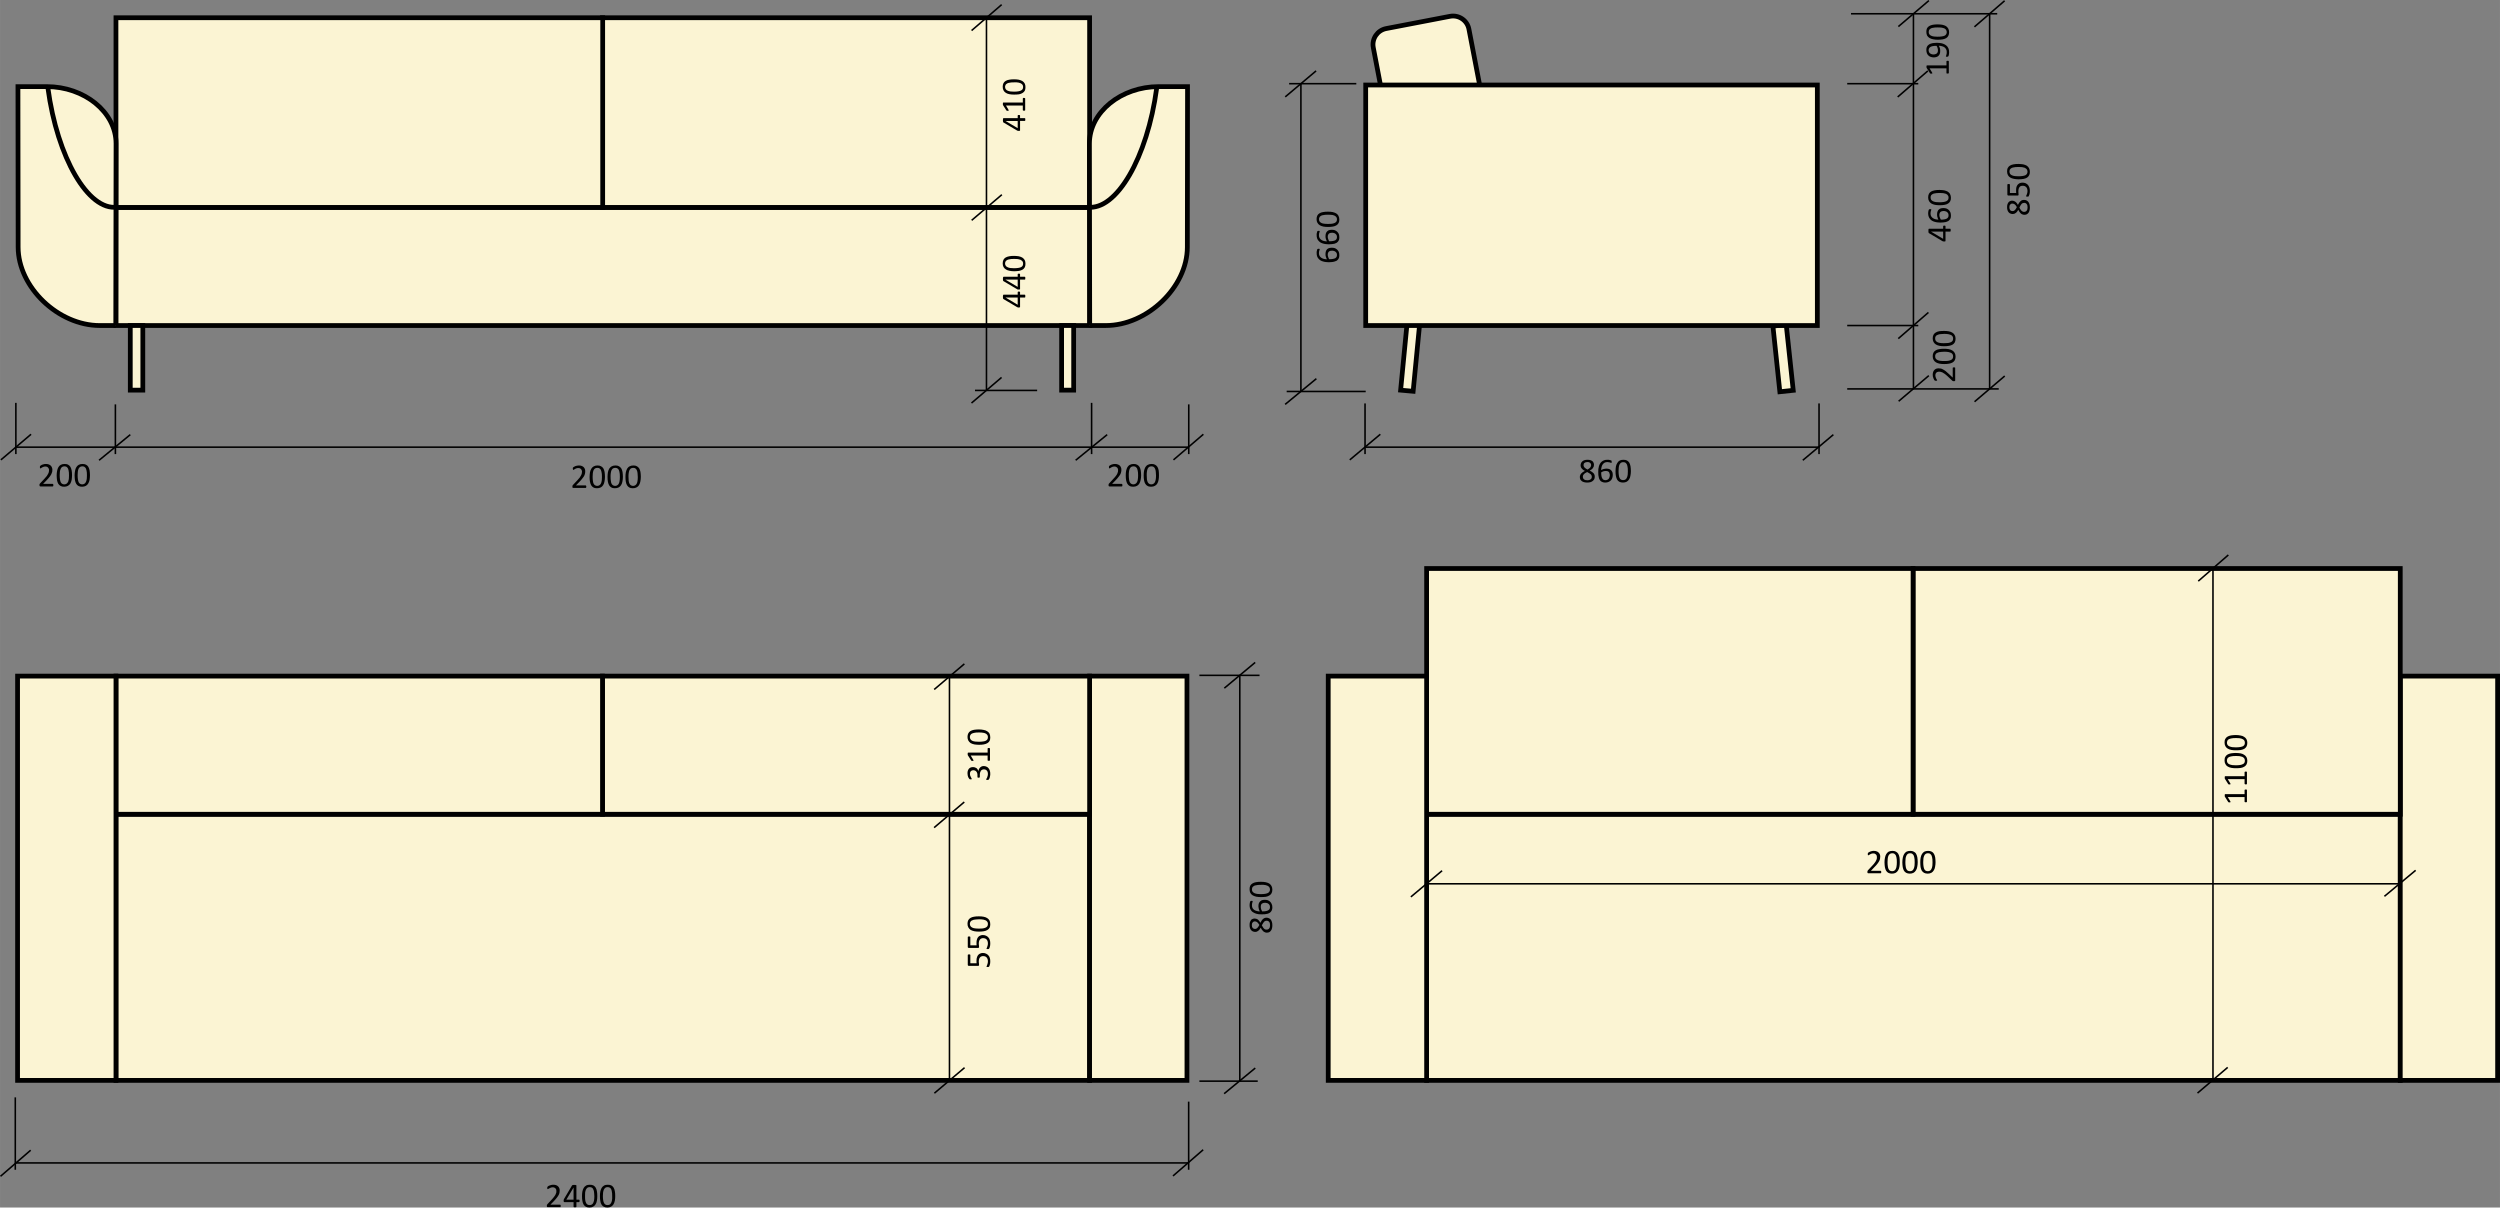 <?xml version="1.0" encoding="UTF-8"?> <svg xmlns="http://www.w3.org/2000/svg" xmlns:xlink="http://www.w3.org/1999/xlink" xml:space="preserve" width="266.794mm" height="128.864mm" version="1.1" style="shape-rendering:geometricPrecision; text-rendering:geometricPrecision; image-rendering:optimizeQuality; fill-rule:evenodd; clip-rule:evenodd" viewBox="0 0 26349 12727"><rect x="0" y="0" width="26349" height="12727" fill="#808080" stroke="none"/> <defs> <style type="text/css"> .str1 {stroke:black;stroke-width:16.721} .str0 {stroke:black;stroke-width:50.171} .fil5 {fill:none} .fil2 {fill:none;fill-rule:nonzero} .fil0 {fill:#FBF4D3} .fil4 {fill:white} .fil1 {fill:#FBF4D3;fill-rule:nonzero} .fil3 {fill:black;fill-rule:nonzero} </style> </defs> <g id="Слой_x0020_1">  <polygon class="fil0 str0" points="1222,11387 11484,11387 11484,8582 1222,8582 "></polygon> <polygon class="fil0 str0" points="11484,11387 12510,11387 12510,7126 11484,7126 "></polygon> <polygon class="fil0 str0" points="6350,8582 11484,8582 11484,7126 6350,7126 "></polygon> <polygon class="fil0 str0" points="1222,8582 6350,8582 6350,7126 1222,7126 "></polygon> <polygon class="fil0 str0" points="185,11387 1222,11387 1222,7126 185,7126 "></polygon> <polygon class="fil0 str0" points="15036,11387 25298,11387 25298,8582 15036,8582 "></polygon> <polygon class="fil0 str0" points="25298,11387 26324,11387 26324,7126 25298,7126 "></polygon> <polygon class="fil0 str0" points="20163,8582 25298,8582 25298,5992 20163,5992 "></polygon> <polygon class="fil0 str0" points="15036,8582 20163,8582 20163,5992 15036,5992 "></polygon> <polygon class="fil0 str0" points="13999,11387 15036,11387 15036,7126 13999,7126 "></polygon> <polygon class="fil1 str0" points="1222,3431 11485,3431 11485,2187 1222,2187 "></polygon> <polygon class="fil1 str0" points="1373,4112 1505,4112 1505,3431 1373,3431 "></polygon> <polygon class="fil1 str0" points="11189,4112 11316,4112 11316,3431 11189,3431 "></polygon> <polygon class="fil0 str0" points="6350,2186 11484,2186 11484,187 6350,187 "></polygon> <polygon class="fil0 str0" points="1222,2186 6352,2186 6352,187 1222,187 "></polygon> <path class="fil0 str0" d="M1220 3431l-169 0c-437,0 -860,-404 -860,-826l-2 -1692 304 0c393,0 730,266 730,601l-3 1917z"></path> <path class="fil0 str0" d="M11485 3431l169 0c437,0 860,-404 860,-826l2 -1692 -304 0c-393,0 -730,266 -730,601l3 1917z"></path> <line class="fil2 str1" x1="167" y1="4246" x2="167" y2="4786"></line> <line class="fil2 str1" x1="1216" y1="4262" x2="1216" y2="4786"></line> <line class="fil2 str1" x1="11505" y1="4246" x2="11505" y2="4786"></line> <line class="fil2 str1" x1="12529" y1="4262" x2="12529" y2="4786"></line> <line class="fil2 str1" x1="14387" y1="4252" x2="14387" y2="4786"></line> <line class="fil2 str1" x1="19172" y1="4252" x2="19172" y2="4786"></line> <line class="fil2 str1" x1="19469" y1="4099" x2="21066" y2="4099"></line> <line class="fil2 str1" x1="19469" y1="882" x2="20218" y2="882"></line> <line class="fil2 str1" x1="19509" y1="145" x2="21050" y2="145"></line> <line class="fil2 str1" x1="20167" y1="4097" x2="20167" y2="142"></line> <line class="fil2 str1" x1="170" y1="4713" x2="12526" y2="4713"></line> <line class="fil2 str1" x1="10007" y1="11401" x2="10007" y2="7131"></line> <line class="fil2 str1" x1="25299" y1="9315" x2="15020" y2="9315"></line> <line class="fil2 str1" x1="12641" y1="11395" x2="13256" y2="11395"></line> <line class="fil2 str1" x1="12641" y1="7118" x2="13275" y2="7118"></line> <line class="fil2 str1" x1="13067" y1="11401" x2="13067" y2="7114"></line> <line class="fil2 str1" x1="161" y1="11566" x2="161" y2="12329"></line> <line class="fil2 str1" x1="12528" y1="11611" x2="12528" y2="12329"></line> <line class="fil2 str1" x1="163" y1="12257" x2="12528" y2="12257"></line> <line class="fil2 str1" x1="327" y1="4577" x2="9" y2="4847"></line> <line class="fil2 str1" x1="1373" y1="4581" x2="1044" y2="4851"></line> <line class="fil2 str1" x1="11669" y1="4581" x2="11337" y2="4851"></line> <line class="fil2 str1" x1="12683" y1="4577" x2="12368" y2="4847"></line> <line class="fil2 str1" x1="21128" y1="8" x2="20810" y2="283"></line> <line class="fil2 str1" x1="21129" y1="3963" x2="20811" y2="4234"></line> <line class="fil2 str1" x1="14394" y1="4713" x2="19175" y2="4713"></line> <line class="fil2 str1" x1="14548" y1="4577" x2="14226" y2="4847"></line> <line class="fil2 str1" x1="19323" y1="4581" x2="19001" y2="4851"></line> <line class="fil2 str1" x1="13229" y1="6982" x2="12904" y2="7253"></line> <line class="fil2 str1" x1="13230" y1="11257" x2="12902" y2="11527"></line> <line class="fil2 str1" x1="12681" y1="12118" x2="12363" y2="12394"></line> <line class="fil2 str1" x1="323" y1="12123" x2="5" y2="12398"></line> <line class="fil2 str1" x1="10166" y1="11253" x2="9848" y2="11522"></line> <line class="fil2 str1" x1="10163" y1="8453" x2="9845" y2="8723"></line> <line class="fil2 str1" x1="10164" y1="6997" x2="9846" y2="7267"></line> <line class="fil2 str1" x1="15199" y1="9177" x2="14870" y2="9453"></line> <line class="fil2 str1" x1="25460" y1="9173" x2="25131" y2="9447"></line> <line class="fil2 str1" x1="23486" y1="5849" x2="23169" y2="6125"></line> <path class="fil3" d="M6179 5129c0,3 0,4 0,6 -1,2 -1,3 -2,4 0,2 -1,2 -2,3 -1,0 -2,1 -3,1l-129 0c-2,0 -3,0 -4,-1 -2,0 -3,-1 -4,-2 0,-1 -1,-2 -2,-4 0,-2 0,-4 0,-7 0,-2 0,-4 0,-6 0,-2 1,-4 1,-5 1,-1 2,-3 3,-4 0,-1 2,-3 3,-4l45 -48c11,-12 19,-21 26,-30 6,-9 11,-17 14,-24 4,-7 6,-14 7,-20 1,-6 2,-11 2,-17 0,-5 -1,-10 -3,-14 -2,-5 -4,-9 -7,-12 -3,-4 -8,-7 -12,-9 -5,-2 -11,-3 -17,-3 -7,0 -14,1 -20,3 -6,2 -11,5 -15,7 -4,2 -8,5 -11,7 -3,2 -5,3 -7,3 0,0 -1,-1 -2,-1 -1,0 -1,-1 -1,-2 -1,-1 -1,-3 -1,-5 -1,-2 -1,-4 -1,-6 0,-2 0,-4 0,-5 0,-1 1,-2 1,-3 0,-1 1,-2 1,-3 1,-1 2,-2 3,-3 1,-1 4,-3 8,-5 3,-2 8,-5 13,-7 5,-2 11,-4 18,-5 6,-1 13,-2 20,-2 11,0 21,1 30,5 8,3 15,7 21,13 5,5 9,12 12,19 3,7 4,15 4,23 0,8 0,15 -2,23 -1,7 -4,15 -8,24 -4,8 -10,18 -19,28 -8,11 -18,23 -32,37l-37 38 102 0c1,0 2,1 3,1 1,1 1,2 2,3 1,1 1,2 2,4 0,1 0,3 0,5zm197 -104c0,18 -2,35 -5,50 -2,14 -7,27 -14,38 -6,10 -15,19 -25,24 -11,6 -24,9 -40,9 -14,0 -27,-2 -37,-8 -10,-5 -18,-13 -24,-23 -6,-10 -10,-22 -13,-37 -3,-15 -4,-32 -4,-51 0,-18 2,-35 4,-49 3,-15 8,-28 15,-39 6,-10 15,-19 25,-24 11,-6 24,-9 39,-9 15,0 27,2 37,8 10,5 19,13 25,23 6,10 10,22 13,37 2,15 4,32 4,51zm-32 3c0,-12 -1,-23 -1,-32 -1,-9 -2,-17 -4,-24 -2,-7 -4,-14 -6,-19 -3,-5 -6,-9 -10,-12 -3,-4 -7,-6 -12,-8 -5,-1 -10,-2 -16,-2 -10,0 -18,3 -25,7 -6,5 -11,12 -15,20 -3,9 -6,19 -7,30 -1,11 -2,23 -2,36 0,18 1,33 3,45 1,12 4,22 8,30 4,7 9,13 15,16 6,4 14,6 22,6 7,0 13,-1 18,-4 5,-2 10,-5 13,-9 4,-4 7,-9 9,-14 3,-6 5,-12 6,-19 2,-7 3,-14 3,-22 1,-8 1,-17 1,-25zm221 -3c0,18 -2,35 -5,50 -2,14 -7,27 -14,38 -6,10 -15,19 -25,24 -11,6 -24,9 -40,9 -14,0 -27,-2 -37,-8 -10,-5 -18,-13 -24,-23 -6,-10 -10,-22 -13,-37 -3,-15 -4,-32 -4,-51 0,-18 2,-35 4,-49 3,-15 8,-28 14,-39 7,-10 16,-19 26,-24 11,-6 24,-9 39,-9 15,0 27,2 37,8 10,5 18,13 25,23 6,10 10,22 13,37 2,15 4,32 4,51zm-32 3c0,-12 -1,-23 -1,-32 -1,-9 -3,-17 -4,-24 -2,-7 -4,-14 -6,-19 -3,-5 -6,-9 -10,-12 -3,-4 -7,-6 -12,-8 -5,-1 -10,-2 -16,-2 -10,0 -18,3 -25,7 -6,5 -11,12 -15,20 -3,9 -6,19 -7,30 -2,11 -2,23 -2,36 0,18 1,33 3,45 1,12 4,22 8,30 4,7 9,13 15,16 6,4 14,6 22,6 7,0 13,-1 18,-4 5,-2 9,-5 13,-9 4,-4 7,-9 9,-14 3,-6 5,-12 6,-19 1,-7 2,-14 3,-22 1,-8 1,-17 1,-25zm221 -3c0,18 -2,35 -5,50 -3,14 -7,27 -14,38 -6,10 -15,19 -26,24 -10,6 -23,9 -39,9 -14,0 -27,-2 -37,-8 -10,-5 -18,-13 -24,-23 -6,-10 -11,-22 -13,-37 -3,-15 -4,-32 -4,-51 0,-18 1,-35 4,-49 3,-15 8,-28 14,-39 7,-10 15,-19 26,-24 11,-6 24,-9 39,-9 15,0 27,2 37,8 10,5 18,13 25,23 6,10 10,22 13,37 2,15 4,32 4,51zm-32 3c0,-12 -1,-23 -2,-32 0,-9 -2,-17 -3,-24 -2,-7 -4,-14 -7,-19 -2,-5 -5,-9 -9,-12 -3,-4 -8,-6 -12,-8 -5,-1 -10,-2 -16,-2 -10,0 -18,3 -25,7 -6,5 -11,12 -15,20 -3,9 -6,19 -7,30 -2,11 -2,23 -2,36 0,18 1,33 2,45 2,12 5,22 9,30 4,7 9,13 15,16 6,4 13,6 22,6 7,0 13,-1 18,-4 5,-2 9,-5 13,-9 4,-4 7,-9 9,-14 3,-6 5,-12 6,-19 1,-7 2,-14 3,-22 0,-8 1,-17 1,-25z"></path> <path class="fil3" d="M11830 5113c0,3 0,4 -1,6 0,2 0,3 -1,4 0,2 -1,2 -2,3 -1,0 -2,1 -3,1l-129 0c-2,0 -3,-1 -4,-1 -2,0 -3,-1 -4,-2 -1,-1 -1,-2 -2,-4 0,-2 0,-4 0,-7 0,-2 0,-4 0,-6 0,-2 1,-4 1,-5 1,-1 2,-3 2,-4 1,-1 2,-3 4,-4l45 -49c11,-11 19,-21 25,-29 7,-9 12,-17 15,-24 3,-8 6,-14 7,-20 1,-6 1,-11 1,-17 0,-5 0,-10 -2,-14 -2,-5 -4,-9 -7,-12 -4,-4 -8,-7 -12,-9 -5,-2 -11,-3 -17,-3 -7,0 -14,1 -20,3 -6,2 -11,5 -15,7 -5,2 -8,5 -11,7 -3,2 -5,3 -7,3 -1,0 -1,-1 -2,-1 -1,-1 -1,-1 -2,-2 0,-1 0,-3 -1,-5 0,-2 0,-4 0,-6 0,-2 0,-4 0,-5 0,-1 1,-2 1,-3 0,-1 1,-2 1,-3 1,-1 1,-2 3,-3 1,-1 4,-3 7,-5 4,-3 8,-5 14,-7 5,-2 11,-4 17,-5 7,-2 14,-2 21,-2 11,0 21,1 29,5 9,3 16,7 22,13 5,5 9,12 12,19 3,7 4,15 4,23 0,8 0,15 -2,23 -1,7 -4,15 -8,24 -4,8 -11,18 -19,28 -8,11 -18,23 -32,37l-37 38 102 0c1,0 2,1 3,1 1,1 1,2 2,3 1,1 1,2 1,4 1,1 1,3 1,5zm197 -104c0,18 -2,35 -5,49 -3,15 -7,28 -14,39 -6,10 -15,19 -25,24 -11,6 -24,9 -40,9 -14,0 -27,-2 -37,-8 -10,-5 -18,-13 -24,-23 -6,-10 -10,-22 -13,-37 -3,-15 -4,-32 -4,-52 0,-17 1,-34 4,-49 3,-14 8,-27 14,-38 7,-10 15,-19 26,-24 11,-6 24,-9 39,-9 15,0 27,2 37,8 10,5 18,13 25,23 6,10 10,22 13,37 2,15 4,32 4,51zm-32 3c0,-12 -1,-23 -1,-32 -1,-9 -3,-17 -4,-24 -2,-7 -4,-14 -6,-19 -3,-5 -6,-9 -10,-12 -3,-4 -8,-6 -12,-8 -5,-1 -10,-2 -16,-2 -10,0 -18,3 -25,7 -6,5 -11,12 -15,20 -3,9 -6,19 -7,30 -2,11 -2,23 -2,36 0,18 1,33 3,45 1,12 4,22 8,30 4,7 9,13 15,16 6,4 14,6 22,6 7,0 13,-1 18,-4 5,-2 9,-5 13,-9 4,-4 7,-9 9,-14 3,-6 5,-12 6,-19 1,-7 2,-14 3,-22 1,-8 1,-17 1,-25zm220 -3c0,18 -1,35 -4,49 -3,15 -7,28 -14,39 -6,10 -15,19 -26,24 -10,6 -23,9 -39,9 -14,0 -27,-2 -37,-8 -10,-5 -18,-13 -24,-23 -6,-10 -11,-22 -13,-37 -3,-15 -4,-32 -4,-52 0,-17 1,-34 4,-49 3,-14 8,-27 14,-38 7,-10 15,-19 26,-24 11,-6 24,-9 39,-9 15,0 27,2 37,8 10,5 18,13 25,23 6,10 10,22 13,37 2,15 3,32 3,51zm-31 3c0,-12 -1,-23 -2,-32 0,-9 -2,-17 -3,-24 -2,-7 -4,-14 -7,-19 -2,-5 -5,-9 -9,-12 -3,-4 -8,-6 -12,-8 -5,-1 -10,-2 -16,-2 -10,0 -18,3 -25,7 -6,5 -11,12 -15,20 -3,9 -6,19 -7,30 -2,11 -2,23 -2,36 0,18 1,33 2,45 2,12 5,22 9,30 4,7 9,13 15,16 6,4 13,6 22,6 7,0 13,-1 18,-4 5,-2 9,-5 13,-9 4,-4 7,-9 9,-14 3,-6 4,-12 6,-19 1,-7 2,-14 3,-22 0,-8 1,-17 1,-25z"></path> <path class="fil3" d="M562 5113c0,3 0,4 0,6 -1,2 -1,3 -2,4 0,2 -1,2 -2,3 -1,0 -2,1 -3,1l-129 0c-1,0 -3,-1 -4,-1 -1,0 -2,-1 -3,-2 -1,-1 -2,-2 -2,-4 -1,-2 -1,-4 -1,-7 0,-2 0,-4 0,-6 0,-2 1,-4 1,-5 1,-1 2,-3 3,-4 1,-1 2,-3 3,-4l46 -49c10,-11 18,-21 25,-29 6,-9 11,-17 14,-24 4,-8 6,-14 7,-20 1,-6 2,-11 2,-17 0,-5 -1,-10 -3,-14 -2,-5 -4,-9 -7,-12 -3,-4 -7,-7 -12,-9 -5,-2 -10,-3 -17,-3 -7,0 -14,1 -19,3 -6,2 -11,5 -16,7 -4,2 -8,5 -11,7 -3,2 -5,3 -6,3 -1,0 -2,-1 -3,-1 0,-1 -1,-1 -1,-2 -1,-1 -1,-3 -1,-5 -1,-2 -1,-4 -1,-6 0,-2 0,-4 1,-5 0,-1 0,-2 0,-3 0,-1 1,-2 1,-3 1,-1 2,-2 3,-3 2,-1 4,-3 8,-5 3,-3 8,-5 13,-7 5,-2 11,-4 18,-5 6,-2 13,-2 20,-2 11,0 21,1 30,5 8,3 15,7 21,13 5,5 10,12 12,19 3,7 5,15 5,23 0,8 -1,15 -2,23 -2,7 -5,15 -9,24 -4,8 -10,18 -18,28 -8,11 -19,23 -32,37l-37 38 101 0c1,0 2,1 3,1 1,1 2,2 2,3 1,1 1,2 2,4 0,1 0,3 0,5zm197 -104c0,18 -2,35 -4,49 -3,15 -8,28 -14,39 -7,10 -16,19 -26,24 -11,6 -24,9 -39,9 -15,0 -27,-2 -37,-8 -10,-5 -19,-13 -25,-23 -6,-10 -10,-22 -13,-37 -2,-15 -4,-32 -4,-52 0,-17 2,-34 5,-49 3,-14 7,-27 14,-38 6,-10 15,-19 25,-24 11,-6 24,-9 39,-9 15,0 28,2 38,8 10,5 18,13 24,23 6,10 10,22 13,37 3,15 4,32 4,51zm-32 3c0,-12 0,-23 -1,-32 -1,-9 -2,-17 -4,-24 -1,-7 -4,-14 -6,-19 -3,-5 -6,-9 -9,-12 -4,-4 -8,-6 -13,-8 -4,-1 -10,-2 -15,-2 -11,0 -19,3 -25,7 -7,5 -12,12 -15,20 -4,9 -7,19 -8,30 -1,11 -2,23 -2,36 0,18 1,33 3,45 2,12 4,22 8,30 4,7 9,13 15,16 6,4 14,6 22,6 7,0 13,-1 18,-4 5,-2 10,-5 13,-9 4,-4 7,-9 10,-14 2,-6 4,-12 5,-19 2,-7 3,-14 3,-22 1,-8 1,-17 1,-25zm221 -3c0,18 -2,35 -4,49 -3,15 -8,28 -15,39 -6,10 -15,19 -25,24 -11,6 -24,9 -39,9 -15,0 -27,-2 -38,-8 -10,-5 -18,-13 -24,-23 -6,-10 -10,-22 -13,-37 -2,-15 -4,-32 -4,-52 0,-17 2,-34 5,-49 2,-14 7,-27 14,-38 6,-10 15,-19 25,-24 11,-6 24,-9 39,-9 15,0 27,2 38,8 10,5 18,13 24,23 6,10 10,22 13,37 2,15 4,32 4,51zm-32 3c0,-12 0,-23 -1,-32 -1,-9 -2,-17 -4,-24 -2,-7 -4,-14 -6,-19 -3,-5 -6,-9 -10,-12 -3,-4 -7,-6 -12,-8 -5,-1 -10,-2 -16,-2 -10,0 -18,3 -24,7 -7,5 -12,12 -16,20 -3,9 -6,19 -7,30 -1,11 -2,23 -2,36 0,18 1,33 3,45 2,12 4,22 8,30 4,7 9,13 15,16 6,4 14,6 22,6 7,0 13,-1 18,-4 5,-2 10,-5 13,-9 4,-4 7,-9 9,-14 3,-6 5,-12 6,-19 2,-7 3,-14 3,-22 1,-8 1,-17 1,-25z"></path> <path class="fil3" d="M20594 3872c2,0 4,0 6,0 1,0 3,1 4,1 1,1 2,1 2,2 1,1 1,2 1,3l0 129c0,2 0,4 0,5 -1,1 -2,2 -3,3 0,1 -2,2 -4,2 -1,0 -4,1 -6,1 -3,0 -5,0 -7,-1 -1,0 -3,0 -4,-1 -2,0 -3,-1 -5,-2 -1,-1 -2,-2 -4,-4l-48 -45c-11,-10 -21,-19 -30,-25 -9,-6 -17,-11 -24,-15 -7,-3 -14,-5 -19,-6 -6,-1 -12,-2 -17,-2 -5,0 -10,1 -15,3 -4,1 -8,4 -12,7 -3,3 -6,7 -8,12 -2,5 -3,10 -3,16 0,8 1,14 3,20 2,6 4,11 6,16 3,4 5,8 7,11 2,2 3,5 3,6 0,1 0,2 -1,2 0,1 -1,2 -2,2 -1,0 -2,1 -4,1 -2,0 -4,0 -7,0 -2,0 -3,0 -4,0 -2,0 -3,0 -4,0 -1,-1 -2,-1 -3,-2 0,0 -1,-1 -3,-3 -1,-1 -3,-3 -5,-7 -2,-4 -4,-8 -6,-13 -2,-6 -4,-12 -6,-18 -1,-6 -2,-13 -2,-20 0,-12 2,-22 5,-30 3,-9 8,-16 13,-21 6,-6 12,-10 19,-13 8,-2 16,-4 24,-4 7,0 15,1 22,2 8,1 16,4 24,9 9,4 18,10 29,18 10,8 22,19 36,32l39 37 0 -101c0,-1 0,-2 1,-3 0,-1 1,-2 2,-3 1,0 3,-1 4,-1 2,0 4,0 6,0zm-104 -196c18,0 34,1 49,4 15,3 27,7 38,14 11,7 19,15 25,26 6,10 9,23 9,39 0,15 -3,27 -8,37 -5,10 -13,18 -23,24 -11,6 -23,11 -38,13 -15,3 -32,4 -51,4 -18,0 -34,-1 -49,-4 -15,-3 -28,-8 -38,-14 -11,-7 -19,-15 -25,-26 -6,-10 -9,-23 -9,-39 0,-15 3,-27 8,-37 5,-10 13,-18 23,-24 10,-6 23,-11 38,-13 15,-3 32,-4 51,-4zm2 31c-12,0 -22,1 -31,2 -10,1 -18,2 -25,3 -7,2 -13,4 -18,7 -5,2 -10,5 -13,9 -3,4 -6,8 -7,12 -2,5 -2,10 -2,16 0,10 2,19 7,25 5,6 11,11 20,15 8,4 18,6 29,7 12,2 24,2 37,2 17,0 32,0 44,-2 12,-2 22,-5 30,-9 8,-4 13,-9 17,-15 3,-6 5,-13 5,-22 0,-7 -1,-13 -3,-18 -2,-5 -5,-9 -9,-13 -4,-4 -9,-7 -15,-9 -6,-2 -12,-4 -19,-6 -7,-1 -14,-2 -22,-3 -8,0 -16,-1 -25,-1zm-2 -219c18,0 34,1 49,4 15,3 27,7 38,14 11,6 19,15 25,26 6,10 9,23 9,39 0,14 -3,27 -8,37 -5,10 -13,18 -23,24 -11,6 -23,11 -38,13 -15,3 -32,4 -51,4 -18,0 -34,-1 -49,-4 -15,-3 -28,-8 -38,-14 -11,-7 -19,-15 -25,-26 -6,-11 -9,-24 -9,-39 0,-15 3,-27 8,-37 5,-10 13,-18 23,-24 10,-7 23,-11 38,-14 15,-2 32,-3 51,-3zm2 31c-12,0 -22,1 -31,2 -10,0 -18,2 -25,3 -7,2 -13,4 -18,7 -5,2 -10,5 -13,9 -3,4 -6,8 -7,12 -2,5 -2,10 -2,16 0,10 2,18 7,25 5,6 11,11 20,15 8,4 18,6 29,7 12,2 24,2 37,2 17,0 32,-1 44,-2 12,-2 22,-5 30,-9 8,-4 13,-9 17,-15 3,-6 5,-13 5,-22 0,-7 -1,-13 -3,-18 -2,-5 -5,-9 -9,-13 -4,-4 -9,-7 -15,-9 -6,-2 -12,-4 -19,-6 -7,-1 -14,-2 -22,-3 -8,0 -16,-1 -25,-1z"></path> <line class="fil2 str1" x1="20970" y1="4101" x2="20970" y2="142"></line> <line class="fil2 str1" x1="20330" y1="6" x2="20008" y2="280"></line> <path class="fil3" d="M21331 2107c10,0 19,1 27,5 8,4 14,9 20,16 5,6 9,15 12,25 3,10 4,21 4,34 0,12 -1,23 -4,32 -2,10 -6,18 -11,25 -5,6 -11,11 -18,15 -7,3 -15,5 -25,5 -7,0 -14,-1 -20,-4 -6,-2 -12,-5 -17,-10 -5,-5 -10,-10 -14,-17 -5,-6 -9,-14 -13,-22 -4,7 -8,14 -12,19 -4,6 -9,10 -14,14 -5,4 -10,7 -15,9 -6,2 -12,3 -18,3 -9,0 -16,-2 -23,-5 -8,-2 -14,-7 -19,-13 -5,-6 -10,-13 -13,-23 -3,-9 -4,-20 -4,-32 0,-12 1,-22 4,-30 3,-9 7,-16 12,-22 4,-5 10,-9 17,-12 6,-3 14,-4 21,-4 6,0 12,1 18,3 5,2 11,5 16,9 5,4 10,8 14,14 4,5 9,12 12,19 5,-8 9,-16 13,-23 5,-6 10,-12 15,-17 5,-4 10,-8 16,-10 6,-2 12,-3 19,-3zm-120 39c-5,0 -10,0 -14,2 -4,2 -7,5 -10,8 -3,3 -5,7 -7,12 -1,5 -2,11 -2,17 0,13 3,23 9,30 6,7 14,10 24,10 5,0 9,-1 13,-2 4,-2 8,-5 12,-8 3,-3 7,-8 10,-13 4,-5 7,-11 11,-19 -6,-12 -13,-21 -21,-28 -7,-6 -16,-9 -25,-9zm123 -8c-5,0 -10,1 -15,3 -5,2 -9,5 -13,9 -4,5 -7,10 -11,16 -4,6 -7,13 -11,21 3,8 7,15 11,20 3,6 7,11 11,14 4,4 8,7 13,9 4,2 9,3 14,3 12,0 21,-4 27,-12 7,-8 10,-20 10,-36 0,-16 -3,-27 -10,-35 -6,-8 -15,-12 -26,-12zm-18 -213c12,0 23,2 33,6 10,5 18,11 25,18 6,8 11,17 15,28 3,10 5,22 5,35 0,7 0,14 -1,21 -1,6 -3,12 -4,17 -2,5 -3,9 -5,13 -1,3 -2,5 -3,6 -1,1 -2,1 -2,2 -1,0 -2,0 -3,1 -1,0 -2,0 -4,0 -1,0 -3,0 -5,0 -2,0 -4,0 -6,0 -2,0 -3,0 -4,-1 -1,0 -2,-1 -2,-2 -1,0 -1,-1 -1,-2 0,-1 1,-3 2,-5 2,-3 3,-6 5,-11 2,-4 4,-9 5,-15 2,-7 3,-14 3,-23 0,-8 -1,-15 -3,-22 -2,-7 -5,-13 -9,-17 -4,-5 -10,-9 -16,-12 -6,-3 -14,-4 -22,-4 -8,0 -14,1 -20,3 -6,3 -11,6 -14,11 -4,5 -7,11 -9,19 -2,7 -3,16 -3,26 0,8 1,14 1,19 1,6 1,11 1,15 0,4 0,6 -2,7 -1,2 -4,3 -9,3l-95 0c-4,0 -7,-1 -9,-3 -2,-2 -3,-5 -3,-8l0 -104c0,-1 0,-2 1,-2 1,-1 1,-2 2,-3 2,0 3,-1 5,-1 1,0 3,-1 6,-1 4,0 7,1 10,2 2,1 3,3 3,5l0 88 66 0c-1,-5 -1,-9 -1,-13 0,-5 0,-10 0,-16 0,-13 1,-25 4,-35 4,-10 8,-18 14,-25 6,-6 13,-11 21,-15 8,-3 18,-5 28,-5zm-43 -197c18,0 35,2 50,4 14,3 27,8 38,14 10,7 19,16 24,26 6,11 9,24 9,39 0,15 -2,27 -8,37 -5,10 -13,19 -23,25 -10,6 -22,10 -37,13 -15,2 -32,4 -51,4 -18,0 -35,-2 -49,-5 -15,-3 -28,-7 -39,-14 -10,-6 -19,-15 -24,-25 -6,-11 -9,-24 -9,-39 0,-15 2,-28 8,-38 5,-10 13,-18 23,-24 10,-6 22,-10 37,-13 15,-3 32,-4 51,-4zm3 32c-12,0 -23,0 -32,1 -9,1 -17,2 -24,4 -7,1 -14,4 -19,6 -5,3 -9,6 -12,9 -4,4 -6,8 -8,13 -1,4 -2,10 -2,15 0,11 3,19 7,25 5,7 12,12 20,15 9,4 19,7 30,8 11,1 23,2 36,2 18,0 33,-1 45,-3 12,-2 22,-4 30,-8 7,-4 13,-9 16,-15 4,-6 6,-14 6,-22 0,-7 -1,-13 -4,-18 -2,-5 -5,-10 -9,-13 -4,-4 -9,-7 -14,-10 -6,-2 -12,-4 -19,-5 -7,-2 -14,-3 -22,-3 -8,-1 -17,-1 -25,-1z"></path> <path class="fil3" d="M16808 5023c0,10 -1,19 -5,27 -4,7 -9,14 -16,19 -6,6 -15,10 -25,13 -10,3 -21,4 -34,4 -12,0 -23,-1 -32,-4 -10,-2 -18,-6 -24,-11 -7,-5 -12,-11 -16,-18 -3,-8 -5,-16 -5,-25 0,-7 1,-14 4,-20 2,-6 6,-12 10,-17 5,-5 10,-10 17,-15 6,-4 14,-9 22,-13 -7,-3 -13,-7 -19,-11 -5,-5 -10,-9 -14,-14 -4,-5 -7,-10 -9,-16 -2,-5 -3,-11 -3,-18 0,-8 2,-16 5,-23 3,-7 7,-13 13,-18 6,-6 14,-10 23,-13 9,-3 20,-4 32,-4 12,0 22,1 31,4 8,3 15,6 21,11 5,5 10,11 12,18 3,6 4,13 4,21 0,6 -1,12 -3,18 -2,5 -5,11 -9,16 -3,5 -8,9 -14,14 -5,4 -12,8 -19,12 9,4 16,9 23,13 7,5 12,9 17,14 4,6 8,11 10,17 2,5 3,12 3,19zm-38 -120c0,-5 -1,-10 -3,-14 -2,-4 -4,-8 -8,-10 -3,-3 -7,-6 -12,-7 -5,-2 -11,-2 -17,-2 -13,0 -23,3 -30,9 -7,5 -10,13 -10,24 0,4 1,9 3,13 1,4 4,8 7,11 4,4 8,7 13,11 5,3 12,7 19,11 12,-7 21,-14 28,-21 6,-8 10,-16 10,-25zm7 123c0,-6 -1,-11 -3,-15 -2,-5 -5,-9 -9,-13 -4,-4 -10,-8 -16,-11 -6,-4 -13,-8 -21,-12 -8,4 -15,8 -20,11 -6,4 -11,8 -14,12 -4,4 -7,8 -9,13 -2,4 -2,9 -2,14 0,12 4,21 12,27 8,7 19,10 35,10 16,0 27,-4 35,-10 8,-6 12,-15 12,-26zm221 -19c0,10 -2,20 -5,30 -3,9 -8,18 -14,25 -7,7 -15,13 -25,17 -10,5 -22,7 -35,7 -10,0 -19,-1 -26,-4 -8,-2 -14,-6 -20,-10 -5,-4 -10,-10 -13,-16 -4,-7 -7,-14 -9,-23 -2,-8 -4,-17 -5,-27 -1,-10 -1,-20 -1,-32 0,-10 0,-20 1,-30 1,-10 3,-20 6,-30 3,-9 6,-18 11,-26 5,-9 11,-16 18,-22 7,-6 16,-11 26,-15 10,-4 21,-5 35,-5 4,0 9,0 13,0 5,1 9,2 13,3 4,1 7,2 10,3 2,1 4,2 5,2 1,1 1,2 2,2 0,1 0,2 1,3 0,1 0,2 0,3 0,1 0,3 0,4 0,2 0,4 0,6 0,1 0,3 0,4 -1,1 -1,1 -2,2 -1,0 -2,1 -3,1 -1,0 -3,-1 -5,-2 -2,-1 -5,-2 -8,-3 -4,-1 -8,-1 -12,-2 -5,-1 -10,-2 -16,-2 -12,0 -21,3 -29,7 -8,5 -15,11 -20,19 -5,7 -9,16 -11,26 -3,11 -4,21 -5,32 4,-1 7,-3 11,-5 4,-2 8,-4 13,-5 4,-1 9,-3 14,-3 6,-1 11,-2 17,-2 13,0 23,2 32,5 9,4 16,9 21,15 5,6 9,13 12,21 2,8 3,17 3,27zm-31 3c0,-7 -1,-14 -3,-19 -1,-6 -3,-11 -6,-15 -4,-4 -8,-7 -13,-9 -6,-2 -13,-3 -21,-3 -4,0 -8,0 -13,1 -4,1 -9,2 -13,3 -4,2 -8,3 -12,5 -3,2 -7,4 -10,6 0,16 1,29 3,39 2,10 5,19 9,25 3,7 8,11 14,14 5,2 12,4 20,4 7,0 14,-2 20,-5 5,-2 10,-6 14,-11 3,-5 6,-11 8,-17 2,-6 3,-12 3,-18zm222 -45c0,18 -2,34 -5,49 -2,15 -7,28 -14,38 -6,11 -15,19 -25,25 -11,6 -24,9 -40,9 -14,0 -27,-3 -37,-8 -10,-5 -18,-13 -24,-23 -6,-10 -10,-23 -13,-38 -3,-14 -4,-32 -4,-51 0,-18 2,-34 4,-49 3,-15 8,-27 15,-38 6,-11 15,-19 25,-25 11,-6 24,-8 39,-8 15,0 27,2 37,7 10,6 19,13 25,23 6,11 10,23 13,38 2,15 4,32 4,51zm-32 2c0,-11 -1,-22 -1,-31 -1,-9 -2,-18 -4,-25 -2,-7 -4,-13 -6,-18 -3,-5 -6,-9 -10,-13 -3,-3 -7,-5 -12,-7 -5,-1 -10,-2 -16,-2 -10,0 -18,2 -25,7 -6,5 -11,12 -15,20 -3,8 -6,18 -7,30 -1,11 -2,23 -2,36 0,18 1,32 3,45 1,12 4,22 8,29 4,8 9,14 15,17 6,4 14,5 22,5 7,0 13,-1 18,-3 5,-2 10,-5 13,-9 4,-4 7,-9 9,-15 3,-5 5,-12 6,-18 2,-7 3,-15 3,-23 1,-8 1,-16 1,-25z"></path> <path class="fil3" d="M10367 8074c11,0 21,2 29,6 9,3 16,9 22,16 6,7 11,15 14,26 4,10 5,21 5,34 0,8 0,15 -2,22 -1,7 -2,13 -4,18 -2,6 -4,10 -5,13 -2,4 -4,6 -5,7 0,1 -1,2 -2,2 -1,1 -2,1 -3,1 -1,1 -3,1 -5,1 -1,0 -3,0 -6,0 -4,0 -7,0 -9,-1 -2,-1 -2,-2 -2,-3 0,-1 0,-4 2,-7 2,-3 4,-7 7,-12 2,-5 4,-11 6,-18 2,-6 3,-14 3,-22 0,-8 -1,-15 -3,-21 -2,-6 -5,-11 -9,-15 -4,-4 -8,-7 -13,-9 -5,-2 -11,-3 -17,-3 -7,0 -13,1 -18,4 -5,2 -10,6 -14,11 -3,5 -6,11 -8,18 -2,8 -3,16 -3,25l0 22c0,1 -1,2 -1,3 0,1 -1,2 -2,3 -1,0 -2,1 -4,1 -2,1 -4,1 -6,1 -2,0 -4,0 -6,-1 -1,0 -2,-1 -3,-1 -1,-1 -2,-2 -2,-2 -1,-1 -1,-2 -1,-3l0 -21c0,-8 -1,-15 -3,-21 -2,-6 -5,-12 -9,-16 -4,-5 -8,-8 -14,-10 -5,-3 -11,-4 -18,-4 -4,0 -9,1 -13,3 -5,1 -9,3 -12,7 -3,3 -6,7 -8,12 -1,4 -2,10 -2,16 0,7 1,14 3,20 2,5 4,11 7,15 2,5 4,9 6,12 2,3 3,5 3,6 0,1 0,2 0,2 0,1 -1,1 -2,2 -1,0 -2,1 -4,1 -1,0 -3,0 -6,0 -2,0 -3,0 -5,0 -1,0 -2,-1 -3,-1 -1,0 -2,-1 -3,-1 -1,-1 -2,-1 -3,-3 -1,-1 -3,-3 -5,-7 -2,-3 -4,-7 -7,-12 -2,-6 -3,-11 -5,-18 -1,-7 -2,-14 -2,-22 0,-11 1,-20 4,-28 3,-8 7,-15 12,-21 5,-5 11,-9 18,-12 7,-3 15,-4 23,-4 8,0 15,1 21,3 6,2 12,5 17,8 5,4 9,9 12,14 4,5 6,12 7,19l1 0c0,-8 2,-16 6,-22 3,-7 7,-13 12,-18 4,-4 10,-8 16,-11 7,-3 14,-4 21,-4zm55 -190c2,0 4,0 5,0 2,1 3,1 4,2 1,0 2,1 2,2 1,1 1,1 1,2l0 122c0,1 0,2 -1,3 0,0 -1,1 -2,2 -1,0 -2,1 -4,1 -1,1 -3,1 -5,1 -2,0 -4,0 -6,-1 -1,0 -3,-1 -4,-1 -1,-1 -2,-1 -2,-2 -1,-1 -1,-2 -1,-3l0 -49 -178 0 27 46c2,2 2,4 3,5 0,1 -1,3 -1,3 -1,1 -2,2 -4,2 -2,0 -4,1 -7,1 -2,0 -4,0 -5,-1 -2,0 -3,0 -4,0 -1,-1 -2,-1 -2,-2 -1,-1 -2,-2 -3,-3l-34 -53c0,-1 -1,-2 -1,-2 0,-1 0,-2 -1,-3 0,-1 0,-2 0,-4 0,-1 0,-3 0,-5 0,-3 0,-5 0,-7 0,-2 1,-4 1,-5 1,-1 1,-2 2,-2 0,0 1,-1 2,-1l205 0 0 -42c0,-1 0,-2 1,-3 0,0 1,-1 2,-2 1,0 3,-1 4,-1 2,0 4,0 6,0zm-105 -196c18,0 34,2 49,5 15,2 27,7 38,14 11,6 19,15 25,25 5,11 8,24 8,40 0,14 -2,27 -7,37 -6,10 -13,18 -24,24 -10,6 -22,10 -37,13 -15,3 -32,4 -51,4 -18,0 -34,-2 -49,-4 -15,-3 -28,-8 -39,-14 -10,-7 -18,-16 -24,-26 -6,-11 -9,-24 -9,-39 0,-15 3,-27 8,-37 5,-10 13,-19 23,-25 10,-6 23,-10 37,-13 15,-2 32,-4 52,-4zm2 32c-12,0 -22,1 -32,1 -9,1 -17,2 -24,4 -7,2 -13,4 -18,6 -6,3 -10,6 -13,10 -3,3 -6,7 -7,12 -2,5 -3,10 -3,16 0,10 3,18 8,25 4,6 11,11 20,15 8,3 18,6 29,7 11,1 24,2 37,2 17,0 32,-1 44,-3 12,-1 22,-4 30,-8 8,-4 13,-9 17,-15 3,-6 5,-14 5,-22 0,-7 -1,-13 -3,-18 -2,-5 -6,-9 -10,-13 -4,-4 -8,-7 -14,-9 -6,-3 -12,-5 -19,-6 -7,-1 -14,-2 -22,-3 -8,-1 -17,-1 -25,-1z"></path> <path class="fil3" d="M13347 9672c10,0 19,2 27,6 8,3 14,9 20,15 5,7 9,16 12,26 3,10 4,21 4,34 0,12 -1,23 -4,32 -2,10 -6,18 -11,24 -5,7 -11,12 -18,16 -7,3 -16,5 -25,5 -7,0 -14,-1 -20,-4 -6,-2 -12,-6 -17,-10 -5,-5 -10,-10 -15,-17 -4,-7 -8,-14 -13,-22 -3,7 -7,13 -11,19 -4,5 -9,10 -14,14 -5,4 -10,7 -15,9 -6,2 -12,3 -19,3 -8,0 -15,-2 -23,-5 -7,-3 -13,-7 -18,-13 -6,-6 -10,-14 -13,-23 -3,-9 -4,-20 -4,-32 0,-12 1,-22 4,-31 3,-8 7,-15 11,-21 5,-6 11,-10 18,-12 6,-3 13,-4 21,-4 6,0 12,1 18,3 5,2 11,5 16,8 5,4 9,9 14,15 4,5 8,12 12,19 4,-9 9,-16 13,-23 5,-7 9,-12 15,-17 5,-4 10,-8 16,-10 6,-2 12,-4 19,-4zm-120 39c-5,0 -10,1 -14,3 -4,2 -7,4 -10,8 -3,3 -5,7 -7,12 -1,5 -2,11 -2,17 0,13 3,23 9,30 6,6 14,10 24,10 5,0 9,-1 13,-3 4,-1 8,-4 11,-7 4,-4 8,-8 11,-13 3,-5 7,-12 11,-19 -7,-12 -13,-21 -21,-28 -8,-6 -16,-10 -25,-10zm123 -7c-6,0 -11,1 -15,3 -5,2 -9,5 -13,9 -4,4 -7,9 -11,16 -4,6 -8,13 -12,21 4,8 8,14 12,20 3,6 7,11 11,14 4,4 8,7 13,9 4,1 9,2 14,2 12,0 21,-4 27,-12 7,-8 10,-20 10,-35 0,-16 -3,-28 -10,-35 -6,-8 -15,-12 -26,-12zm-19 -220c10,0 20,1 30,4 9,4 18,8 25,15 7,6 13,15 17,25 5,10 7,21 7,35 0,10 -1,18 -4,26 -2,7 -5,14 -10,19 -4,6 -10,10 -16,14 -7,4 -14,7 -22,9 -9,2 -18,4 -28,5 -10,1 -20,1 -32,1 -9,0 -20,0 -30,-1 -10,-2 -20,-3 -29,-6 -10,-3 -19,-7 -27,-12 -9,-4 -16,-10 -22,-17 -6,-8 -11,-16 -15,-26 -3,-10 -5,-22 -5,-35 0,-4 0,-9 1,-13 0,-5 1,-9 2,-13 1,-4 2,-7 3,-10 1,-2 2,-4 2,-5 1,-1 2,-2 3,-2 0,0 1,-1 2,-1 1,0 2,0 3,-1 1,0 3,0 4,0 3,0 4,0 6,0 2,0 3,1 4,1 1,1 1,1 2,2 0,0 1,1 1,2 0,2 -1,4 -2,6 0,2 -1,5 -2,8 -1,3 -2,7 -3,12 -1,5 -1,10 -1,16 0,11 2,21 6,29 5,8 11,15 19,20 8,5 16,9 27,11 10,3 20,4 31,4 -1,-3 -3,-6 -5,-10 -2,-4 -3,-8 -5,-13 -1,-5 -2,-10 -3,-15 -1,-5 -2,-10 -2,-16 0,-13 2,-24 5,-32 4,-9 9,-16 15,-21 6,-6 13,-10 21,-12 8,-2 17,-3 27,-3zm3 31c-7,0 -13,1 -19,2 -6,2 -11,4 -15,7 -4,3 -7,8 -9,13 -2,6 -3,12 -3,20 0,5 0,9 1,14 1,4 2,8 3,12 2,5 3,9 5,12 2,4 4,8 6,11 16,0 29,-1 39,-3 11,-2 19,-5 25,-9 7,-4 11,-8 14,-14 3,-6 4,-12 4,-20 0,-8 -2,-14 -4,-20 -3,-6 -7,-10 -12,-14 -5,-4 -10,-6 -16,-8 -7,-2 -13,-3 -19,-3zm-45 -221c18,0 35,1 49,4 15,3 28,8 39,14 10,7 18,15 24,26 6,11 9,24 9,39 0,15 -3,27 -8,37 -5,10 -13,18 -23,24 -10,7 -23,11 -37,14 -15,2 -32,3 -52,3 -17,0 -34,-1 -49,-4 -14,-3 -27,-8 -38,-14 -11,-7 -19,-15 -25,-26 -5,-10 -8,-23 -8,-39 0,-14 2,-27 7,-37 6,-10 13,-18 24,-24 10,-6 22,-11 37,-13 15,-3 32,-4 51,-4zm2 32c-11,0 -22,0 -31,1 -9,1 -17,2 -24,4 -8,1 -14,3 -19,6 -5,3 -9,6 -12,9 -4,4 -6,8 -8,13 -1,4 -2,9 -2,15 0,10 2,19 7,25 5,6 12,11 20,15 9,4 18,6 30,8 11,1 23,2 36,2 18,0 32,-1 45,-3 12,-2 22,-5 30,-9 7,-4 13,-9 16,-15 4,-6 6,-13 6,-22 0,-6 -2,-12 -4,-18 -2,-5 -5,-9 -9,-13 -4,-3 -9,-6 -14,-9 -6,-2 -12,-4 -19,-6 -7,-1 -15,-2 -23,-3 -8,0 -16,0 -25,0z"></path> <path class="fil3" d="M5910 12710c0,2 0,4 -1,6 0,2 0,3 -1,4 -1,1 -1,2 -2,3 -1,0 -2,0 -3,0l-129 0c-2,0 -3,0 -5,0 -1,-1 -2,-1 -3,-2 -1,-1 -1,-3 -2,-4 0,-2 -1,-4 -1,-7 0,-2 1,-5 1,-6 0,-2 0,-4 1,-5 1,-2 1,-3 2,-4 1,-2 2,-3 4,-5l45 -48c10,-11 19,-21 25,-30 7,-8 11,-16 15,-24 3,-7 5,-13 7,-19 1,-6 1,-12 1,-17 0,-5 -1,-10 -2,-14 -2,-5 -4,-9 -8,-13 -3,-3 -7,-6 -12,-8 -4,-2 -10,-3 -16,-3 -8,0 -14,1 -20,3 -6,2 -11,4 -15,7 -5,2 -8,4 -11,6 -3,2 -5,3 -7,3 -1,0 -2,0 -2,0 -1,-1 -1,-2 -2,-3 0,-1 -1,-2 -1,-4 0,-2 0,-4 0,-6 0,-2 0,-4 0,-5 0,-1 0,-3 1,-4 0,-1 0,-1 1,-2 0,-1 1,-2 3,-3 1,-2 4,-3 7,-6 4,-2 8,-4 14,-6 5,-2 11,-4 17,-5 7,-2 13,-2 21,-2 11,0 21,1 29,4 9,4 16,8 21,13 6,6 10,12 13,20 3,7 4,15 4,23 0,8 -1,15 -2,22 -1,8 -4,16 -8,24 -5,9 -11,19 -19,29 -8,11 -19,23 -32,37l-37 38 102 0c1,0 2,0 2,1 1,0 2,1 3,2 0,1 1,3 1,4 1,2 1,4 1,6zm199 -53c0,4 -1,7 -2,9 -1,3 -3,4 -5,4l-27 0 0 49c0,1 0,2 0,2 -1,1 -2,2 -3,2 -1,1 -3,1 -5,1 -2,0 -4,1 -7,1 -3,0 -5,-1 -7,-1 -2,0 -4,0 -5,-1 -1,0 -2,-1 -2,-2 -1,0 -1,-1 -1,-2l0 -49 -96 0c-2,0 -3,0 -4,-1 -1,0 -2,-1 -2,-2 -1,-1 -2,-2 -2,-4 0,-2 -1,-4 -1,-7 0,-2 1,-4 1,-6 0,-2 0,-3 0,-5 1,-1 1,-3 2,-4 0,-2 1,-3 2,-5l84 -142c1,0 2,-1 3,-2 1,-1 2,-1 4,-2 2,0 4,-1 7,-1 2,0 6,0 9,0 4,0 8,0 11,0 3,1 5,1 7,2 2,0 3,1 4,1 1,1 1,2 1,3l0 149 27 0c2,0 3,1 5,3 1,3 2,6 2,10zm-64 -141l0 0 -76 128 76 0 0 -128zm250 90c0,18 -1,34 -4,49 -3,15 -7,28 -14,38 -7,11 -15,19 -26,25 -10,6 -23,9 -39,9 -15,0 -27,-3 -37,-8 -10,-5 -18,-13 -24,-23 -6,-10 -11,-23 -13,-38 -3,-14 -4,-31 -4,-51 0,-18 1,-34 4,-49 3,-15 8,-27 14,-38 7,-11 15,-19 26,-25 10,-6 23,-8 39,-8 15,0 27,2 37,7 10,6 18,13 24,23 6,11 11,23 13,38 3,15 4,32 4,51zm-31 2c0,-11 -1,-22 -2,-31 -1,-9 -2,-18 -3,-25 -2,-7 -4,-13 -7,-18 -2,-5 -5,-9 -9,-13 -4,-3 -8,-5 -12,-7 -5,-1 -10,-2 -16,-2 -10,0 -19,2 -25,7 -6,5 -11,12 -15,20 -4,8 -6,18 -8,30 -1,11 -1,23 -1,36 0,18 0,32 2,45 2,12 5,22 9,29 4,8 9,14 15,17 6,4 13,5 22,5 7,0 13,-1 18,-3 5,-2 9,-5 13,-9 3,-4 7,-9 9,-15 2,-5 4,-12 6,-18 1,-7 2,-15 3,-23 0,-8 1,-16 1,-25zm220 -2c0,18 -1,34 -4,49 -3,15 -8,28 -14,38 -7,11 -15,19 -26,25 -10,6 -24,9 -39,9 -15,0 -27,-3 -37,-8 -10,-5 -18,-13 -24,-23 -7,-10 -11,-23 -13,-38 -3,-14 -4,-31 -4,-51 0,-18 1,-34 4,-49 3,-15 8,-27 14,-38 7,-11 15,-19 26,-25 10,-6 23,-8 39,-8 14,0 27,2 37,7 10,6 18,13 24,23 6,11 11,23 13,38 3,15 4,32 4,51zm-32 2c0,-11 0,-22 -1,-31 -1,-9 -2,-18 -4,-25 -1,-7 -3,-13 -6,-18 -2,-5 -6,-9 -9,-13 -4,-3 -8,-5 -13,-7 -4,-1 -9,-2 -15,-2 -10,0 -19,2 -25,7 -6,5 -11,12 -15,20 -4,8 -6,18 -8,30 -1,11 -2,23 -2,36 0,18 1,32 3,45 2,12 5,22 9,29 4,8 9,14 15,17 6,4 13,5 22,5 7,0 12,-1 18,-3 5,-2 9,-5 13,-9 3,-4 6,-9 9,-15 2,-5 4,-12 6,-18 1,-7 2,-15 3,-23 0,-8 0,-16 0,-25z"></path> <path class="fil3" d="M19828 9191c0,2 0,4 -1,6 0,1 -1,3 -1,4 -1,1 -1,2 -2,2 -1,1 -2,1 -3,1l-129 0c-2,0 -3,0 -4,0 -2,-1 -3,-2 -4,-3 0,0 -1,-2 -2,-4 0,-1 0,-4 0,-6 0,-3 0,-5 0,-7 0,-1 1,-3 1,-4 1,-2 2,-3 3,-5 0,-1 2,-2 3,-4l45 -48c11,-11 19,-21 25,-30 7,-8 11,-16 15,-24 3,-7 6,-13 7,-19 1,-6 1,-12 1,-17 0,-5 -1,-10 -2,-14 -2,-5 -4,-9 -8,-13 -3,-3 -7,-6 -11,-8 -5,-2 -11,-3 -17,-3 -7,0 -14,1 -20,3 -6,2 -11,4 -15,7 -4,2 -8,4 -11,7 -3,2 -5,3 -7,3 0,0 -1,-1 -2,-1 -1,-1 -1,-1 -2,-2 0,-2 0,-3 -1,-5 0,-2 0,-4 0,-6 0,-2 0,-4 0,-5 0,-1 1,-2 1,-3 0,-1 1,-2 1,-3 1,-1 2,-2 3,-3 1,-2 4,-3 7,-5 4,-3 8,-5 14,-7 5,-2 11,-4 17,-5 7,-2 14,-2 21,-2 11,0 21,1 29,5 9,3 16,7 21,13 6,5 10,12 13,19 3,7 4,15 4,23 0,8 -1,15 -2,22 -1,8 -4,16 -8,24 -5,9 -11,19 -19,29 -8,11 -19,23 -32,36l-37 39 102 0c1,0 2,0 2,1 1,0 2,1 3,2 0,1 1,3 1,4 1,2 1,4 1,6zm195 -104c0,18 -1,34 -4,49 -3,15 -7,28 -14,38 -6,11 -15,19 -25,25 -11,6 -24,9 -40,9 -14,0 -26,-3 -37,-8 -10,-5 -18,-13 -24,-23 -6,-10 -10,-23 -13,-38 -2,-15 -4,-32 -4,-51 0,-18 2,-34 5,-49 3,-14 7,-27 14,-38 6,-10 15,-19 25,-25 11,-5 24,-8 39,-8 15,0 27,2 37,8 10,5 18,12 25,23 6,10 10,22 13,37 2,15 3,32 3,51zm-31 2c0,-11 -1,-22 -1,-31 -1,-9 -3,-17 -4,-25 -2,-7 -4,-13 -6,-18 -3,-5 -6,-9 -10,-12 -3,-4 -7,-6 -12,-8 -5,-1 -10,-2 -16,-2 -10,0 -18,3 -24,7 -7,5 -12,12 -16,20 -3,9 -6,18 -7,30 -1,11 -2,23 -2,36 0,17 1,32 3,44 2,13 4,23 8,30 4,8 9,13 15,17 6,3 14,5 22,5 7,0 13,-1 18,-3 5,-2 9,-5 13,-9 4,-4 7,-9 9,-15 3,-5 5,-12 6,-19 1,-6 2,-14 3,-22 1,-8 1,-16 1,-25zm220 -2c0,18 -2,34 -5,49 -2,15 -7,28 -14,38 -6,11 -15,19 -25,25 -11,6 -24,9 -39,9 -15,0 -27,-3 -37,-8 -10,-5 -19,-13 -25,-23 -6,-10 -10,-23 -13,-38 -2,-15 -4,-32 -4,-51 0,-18 2,-34 5,-49 3,-14 7,-27 14,-38 6,-10 15,-19 25,-25 11,-5 24,-8 39,-8 15,0 27,2 37,8 10,5 19,12 25,23 6,10 10,22 13,37 2,15 4,32 4,51zm-32 2c0,-11 -1,-22 -1,-31 -1,-9 -2,-17 -4,-25 -2,-7 -4,-13 -6,-18 -3,-5 -6,-9 -10,-12 -3,-4 -7,-6 -12,-8 -5,-1 -10,-2 -16,-2 -10,0 -18,3 -24,7 -7,5 -12,12 -15,20 -4,9 -7,18 -8,30 -1,11 -2,23 -2,36 0,17 1,32 3,44 2,13 4,23 8,30 4,8 9,13 15,17 6,3 14,5 22,5 7,0 13,-1 18,-3 5,-2 10,-5 13,-9 4,-4 7,-9 9,-15 3,-5 5,-12 6,-19 2,-6 3,-14 3,-22 1,-8 1,-16 1,-25zm220 -2c0,18 -2,34 -5,49 -2,15 -7,28 -14,38 -6,11 -15,19 -25,25 -11,6 -24,9 -39,9 -15,0 -27,-3 -37,-8 -10,-5 -18,-13 -25,-23 -6,-10 -10,-23 -13,-38 -2,-15 -3,-32 -3,-51 0,-18 1,-34 4,-49 3,-14 7,-27 14,-38 6,-10 15,-19 25,-25 11,-5 24,-8 39,-8 15,0 27,2 38,8 10,5 18,12 24,23 6,10 10,22 13,37 2,15 4,32 4,51zm-32 2c0,-11 0,-22 -1,-31 -1,-9 -2,-17 -4,-25 -2,-7 -4,-13 -6,-18 -3,-5 -6,-9 -10,-12 -3,-4 -7,-6 -12,-8 -5,-1 -10,-2 -15,-2 -11,0 -19,3 -25,7 -7,5 -12,12 -15,20 -4,9 -7,18 -8,30 -1,11 -2,23 -2,36 0,17 1,32 3,44 2,13 5,23 8,30 4,8 9,13 15,17 6,3 14,5 22,5 7,0 13,-1 18,-3 5,-2 10,-5 13,-9 4,-4 7,-9 9,-15 3,-5 5,-12 6,-19 2,-6 3,-14 3,-22 1,-8 1,-16 1,-25z"></path> <path class="fil3" d="M23670 8321c2,0 4,0 6,1 1,0 3,1 4,1 1,1 1,2 2,2 0,1 0,2 0,3l0 121c0,1 0,2 0,3 -1,1 -1,1 -2,2 -1,1 -3,1 -4,1 -2,1 -4,1 -6,1 -2,0 -4,0 -6,-1 -1,0 -2,0 -3,-1 -1,0 -2,-1 -3,-2 0,-1 -1,-2 -1,-3l0 -48 -177 0 27 45c1,2 2,4 2,5 1,2 0,3 -1,4 0,1 -2,1 -3,1 -2,1 -5,1 -7,1 -2,0 -4,0 -5,0 -2,-1 -3,-1 -4,-1 -1,-1 -2,-1 -3,-2 0,0 -1,-1 -2,-2l-34 -54c-1,-1 -1,-1 -1,-2 0,-1 -1,-1 -1,-3 0,-1 0,-2 0,-3 0,-2 0,-4 0,-6 0,-3 0,-5 0,-7 0,-2 1,-3 1,-4 0,-1 1,-2 2,-3 0,0 1,0 2,0l204 0 0 -42c0,-1 1,-2 1,-3 1,-1 2,-1 3,-2 1,-1 2,-1 3,-1 2,-1 4,-1 6,-1zm0 -189c2,0 4,1 6,1 1,0 3,1 4,1 1,1 1,2 2,2 0,1 0,2 0,3l0 122c0,0 0,1 0,2 -1,1 -1,1 -2,2 -1,1 -3,1 -4,2 -2,0 -4,0 -6,0 -2,0 -4,0 -6,0 -1,-1 -2,-1 -3,-2 -1,0 -2,-1 -3,-2 0,-1 -1,-1 -1,-2l0 -49 -177 0 27 45c1,2 2,4 2,5 1,2 0,3 -1,4 0,1 -2,1 -3,1 -2,1 -5,1 -7,1 -2,0 -4,0 -5,0 -2,-1 -3,-1 -4,-1 -1,0 -2,-1 -3,-2 0,0 -1,-1 -2,-2l-34 -54c-1,0 -1,-1 -1,-2 0,0 -1,-1 -1,-2 0,-2 0,-3 0,-4 0,-2 0,-3 0,-6 0,-3 0,-5 0,-7 0,-2 1,-3 1,-4 0,-1 1,-2 2,-2 0,-1 1,-1 2,-1l204 0 0 -42c0,-1 1,-2 1,-3 1,-1 2,-1 3,-2 1,0 2,-1 3,-1 2,0 4,-1 6,-1zm-105 -196c18,0 34,2 49,4 15,3 28,8 38,15 11,6 19,15 25,25 6,11 9,24 9,39 0,15 -3,27 -8,37 -5,10 -13,18 -23,24 -10,7 -23,11 -38,14 -14,2 -31,3 -51,3 -17,0 -34,-1 -49,-4 -14,-3 -27,-7 -38,-14 -10,-6 -19,-15 -24,-26 -6,-10 -9,-23 -9,-38 0,-15 2,-28 8,-38 5,-10 13,-18 23,-24 10,-6 22,-10 37,-13 15,-2 32,-4 51,-4zm2 32c-11,0 -22,0 -31,1 -9,1 -17,2 -24,4 -7,2 -14,4 -19,6 -5,3 -9,6 -12,9 -4,4 -6,8 -7,13 -2,4 -3,10 -3,15 0,11 3,19 7,25 5,7 12,12 20,15 9,4 19,6 30,8 11,1 23,2 36,2 18,0 32,-1 45,-3 12,-2 22,-5 29,-9 8,-3 14,-8 17,-14 4,-7 5,-14 5,-23 0,-6 -1,-12 -3,-17 -2,-5 -5,-10 -9,-13 -4,-4 -9,-7 -15,-10 -5,-2 -12,-4 -18,-5 -7,-2 -15,-3 -23,-3 -8,-1 -16,-1 -25,-1zm-2 -221c18,0 34,2 49,5 15,2 28,7 38,14 11,6 19,15 25,25 6,11 9,24 9,39 0,15 -3,27 -8,37 -5,10 -13,18 -23,25 -10,6 -23,10 -38,13 -14,2 -31,3 -51,3 -17,0 -34,-1 -49,-4 -14,-3 -27,-7 -38,-14 -10,-6 -19,-15 -24,-25 -6,-11 -9,-24 -9,-39 0,-15 2,-28 8,-38 5,-10 13,-18 23,-24 10,-6 22,-10 37,-13 15,-2 32,-4 51,-4zm2 32c-11,0 -22,0 -31,1 -9,1 -17,2 -24,4 -7,2 -14,4 -19,6 -5,3 -9,6 -12,10 -4,3 -6,7 -7,12 -2,5 -3,10 -3,15 0,11 3,19 7,25 5,7 12,12 20,15 9,4 19,6 30,8 11,1 23,2 36,2 18,0 32,-1 45,-3 12,-2 22,-5 29,-8 8,-4 14,-9 17,-15 4,-6 5,-14 5,-22 0,-7 -1,-13 -3,-18 -2,-5 -5,-10 -9,-13 -4,-4 -9,-7 -15,-9 -5,-3 -12,-5 -18,-6 -7,-2 -15,-3 -23,-3 -8,-1 -16,-1 -25,-1z"></path> <line class="fil2 str1" x1="19469" y1="3431" x2="20218" y2="3431"></line> <line class="fil2 str1" x1="10276" y1="4115" x2="10931" y2="4115"></line> <line class="fil2 str1" x1="20329" y1="3959" x2="20011" y2="4229"></line> <line class="fil2 str1" x1="10556" y1="3978" x2="10239" y2="4248"></line> <line class="fil2 str1" x1="10559" y1="2052" x2="10241" y2="2322"></line> <line class="fil2 str1" x1="10557" y1="49" x2="10240" y2="322"></line> <path class="fil3" d="M20492 2378c4,0 8,0 10,2 2,1 3,2 3,5l0 26 49 0c1,0 2,0 3,1 0,0 1,1 1,2 1,1 1,3 1,5 1,2 1,4 1,7 0,3 0,5 -1,7 0,2 0,4 -1,5 0,1 -1,2 -1,2 -1,1 -2,1 -3,1l-49 0 0 96c0,2 0,3 0,4 -1,1 -1,2 -2,2 -1,1 -3,2 -4,2 -2,0 -5,0 -7,0 -3,0 -5,0 -7,0 -1,0 -3,0 -5,-1 -1,0 -2,0 -4,-1 -1,-1 -3,-1 -4,-2l-142 -84c-1,-1 -2,-1 -2,-3 -1,-1 -2,-2 -2,-4 -1,-2 -1,-4 -1,-7 0,-2 0,-5 0,-9 0,-4 0,-7 0,-10 0,-3 1,-6 1,-8 1,-1 1,-3 2,-4 1,-1 2,-1 3,-1l149 0 0 -26c0,-2 1,-4 3,-5 2,-2 5,-2 9,-2zm-140 63l0 0 128 76 0 -76 -128 0zm131 -248c10,0 20,1 30,4 9,4 18,8 25,15 7,6 13,15 18,25 4,10 6,21 6,35 0,10 -1,18 -3,26 -3,7 -6,14 -11,19 -4,6 -10,10 -16,14 -7,3 -14,6 -22,9 -9,2 -18,3 -27,4 -10,1 -21,2 -32,2 -10,0 -20,-1 -30,-2 -11,-1 -20,-3 -30,-6 -9,-2 -18,-6 -27,-11 -8,-5 -15,-10 -21,-18 -7,-7 -11,-15 -15,-25 -4,-10 -6,-22 -6,-35 0,-4 1,-9 1,-14 1,-4 2,-8 2,-12 1,-4 2,-7 3,-10 2,-2 2,-4 3,-5 1,-1 1,-2 2,-2 1,0 2,-1 3,-1 1,0 2,0 3,0 1,-1 2,-1 4,-1 2,0 4,0 6,0 1,0 2,1 3,1 1,1 2,1 3,2 0,0 0,1 0,2 0,2 0,3 -1,6 -1,2 -2,5 -3,8 -1,3 -2,7 -3,12 0,4 -1,10 -1,16 0,11 2,21 7,29 5,8 11,14 18,19 8,6 17,9 27,12 10,2 21,4 32,4 -2,-3 -4,-7 -6,-10 -1,-4 -3,-9 -4,-13 -2,-5 -3,-10 -4,-15 -1,-5 -1,-11 -1,-16 0,-13 1,-24 5,-32 3,-9 8,-16 14,-21 6,-6 13,-9 22,-12 8,-2 17,-3 26,-3zm3 31c-7,0 -13,1 -19,2 -6,2 -10,4 -14,7 -4,3 -7,8 -9,13 -3,6 -4,12 -4,20 0,5 1,9 1,13 1,5 2,9 4,13 1,4 3,8 5,12 1,4 3,7 6,11 15,0 28,-1 38,-3 11,-2 19,-5 26,-9 6,-4 10,-9 13,-14 3,-6 4,-12 4,-20 0,-8 -1,-14 -4,-20 -3,-6 -7,-10 -12,-14 -5,-4 -10,-7 -16,-8 -6,-2 -12,-3 -19,-3zm-44 -222c18,0 34,2 49,4 14,3 27,8 38,14 10,7 19,15 24,26 6,11 9,24 9,39 0,15 -2,27 -8,37 -5,10 -13,18 -23,24 -10,6 -22,11 -37,13 -15,3 -32,4 -51,4 -18,0 -34,-1 -49,-4 -15,-3 -28,-8 -38,-14 -11,-7 -19,-15 -25,-26 -6,-10 -9,-23 -9,-39 0,-14 3,-27 8,-37 5,-10 13,-18 23,-24 10,-6 23,-10 38,-13 14,-3 31,-4 51,-4zm2 32c-12,0 -22,0 -31,1 -10,1 -18,2 -25,4 -7,1 -13,3 -18,6 -5,3 -10,6 -13,9 -3,4 -6,8 -7,13 -2,4 -2,9 -2,15 0,10 2,19 7,25 5,6 11,11 20,15 8,4 18,6 29,8 12,1 24,2 37,2 17,0 32,-1 44,-3 12,-2 22,-5 30,-9 7,-4 13,-9 17,-15 3,-6 5,-13 5,-22 0,-6 -1,-12 -3,-17 -3,-6 -6,-10 -10,-14 -4,-3 -9,-6 -14,-9 -6,-2 -12,-4 -19,-5 -7,-2 -14,-3 -22,-3 -8,-1 -17,-1 -25,-1z"></path> <path class="fil3" d="M10739 3073c4,0 7,0 9,2 2,1 3,2 3,5l0 26 49 0c1,0 2,0 3,1 1,0 1,1 2,2 0,1 0,3 1,5 0,2 0,4 0,7 0,3 0,6 0,8 -1,1 -1,3 -1,4 -1,1 -1,2 -2,3 -1,0 -2,0 -3,0l-49 0 0 97c0,1 0,2 0,3 -1,1 -1,2 -2,3 -1,1 -2,1 -4,1 -2,1 -4,1 -7,1 -3,0 -5,0 -6,0 -2,0 -4,-1 -5,-1 -2,0 -3,-1 -5,-2 -1,0 -3,-1 -4,-2l-142 -84c-1,0 -2,-1 -3,-2 0,-2 -1,-3 -1,-5 -1,-2 -1,-4 -1,-7 -1,-2 -1,-5 -1,-9 0,-4 1,-7 1,-10 0,-3 1,-6 1,-7 1,-2 1,-4 2,-5 1,-1 2,-1 3,-1l149 0 0 -26c0,-2 1,-4 3,-5 2,-2 5,-2 10,-2zm-141 63l0 0 128 76 0 -76 -128 0zm141 -252c4,0 7,0 9,2 2,1 3,3 3,5l0 26 49 0c1,0 2,0 3,1 1,0 1,1 2,2 0,2 0,3 1,5 0,2 0,4 0,7 0,3 0,6 0,8 -1,2 -1,3 -1,4 -1,1 -1,2 -2,3 -1,0 -2,0 -3,0l-49 0 0 97c0,1 0,2 0,3 -1,1 -1,2 -2,3 -1,1 -2,1 -4,1 -2,1 -4,1 -7,1 -3,0 -5,0 -6,0 -2,0 -4,-1 -5,-1 -2,0 -3,-1 -5,-1 -1,-1 -3,-2 -4,-3l-142 -84c-1,0 -2,-1 -3,-2 0,-1 -1,-3 -1,-5 -1,-2 -1,-4 -1,-6 -1,-3 -1,-6 -1,-10 0,-4 1,-7 1,-10 0,-3 1,-6 1,-7 1,-2 1,-4 2,-4 1,-1 2,-2 3,-2l149 0 0 -26c0,-2 1,-4 3,-5 2,-1 5,-2 10,-2zm-141 63l0 1 128 76 0 -77 -128 0zm90 -250c18,0 34,2 49,4 15,3 27,8 38,14 11,7 19,16 25,26 6,11 8,24 8,39 0,15 -2,27 -7,37 -6,10 -13,19 -24,25 -10,6 -22,10 -37,13 -15,2 -32,4 -51,4 -18,0 -34,-2 -49,-5 -15,-3 -28,-7 -38,-14 -11,-6 -19,-15 -25,-25 -6,-11 -9,-24 -9,-39 0,-15 3,-28 8,-38 5,-10 13,-18 23,-24 10,-6 23,-10 38,-13 14,-3 31,-4 51,-4zm2 32c-12,0 -22,0 -32,1 -9,1 -17,2 -24,4 -7,1 -13,4 -18,6 -6,3 -10,6 -13,9 -3,4 -6,8 -7,13 -2,4 -3,10 -3,15 0,11 3,19 8,25 5,7 11,12 20,15 8,4 18,7 29,8 11,1 24,2 37,2 17,0 32,-1 44,-3 12,-2 22,-4 30,-8 8,-4 13,-9 17,-15 3,-6 5,-14 5,-22 0,-7 -1,-13 -3,-18 -2,-5 -6,-10 -10,-13 -4,-4 -8,-7 -14,-10 -6,-2 -12,-4 -19,-5 -7,-2 -14,-3 -22,-3 -8,-1 -16,-1 -25,-1z"></path> <path class="fil3" d="M10739 1212c4,0 7,0 9,1 2,2 3,3 3,5l0 27 49 0c1,0 2,0 3,1 1,0 1,1 2,2 0,1 0,3 1,5 0,2 0,4 0,7 0,3 0,5 0,7 -1,2 -1,4 -1,5 -1,1 -1,2 -2,2 -1,1 -2,1 -3,1l-49 0 0 96c0,2 0,3 0,4 -1,1 -1,2 -2,3 -1,0 -2,1 -4,1 -2,0 -4,1 -7,1 -3,0 -5,0 -6,-1 -2,0 -4,0 -5,0 -2,-1 -3,-1 -5,-2 -1,0 -3,-1 -4,-2l-142 -84c-1,-1 -2,-1 -3,-3 0,-1 -1,-2 -1,-4 -1,-2 -1,-4 -1,-7 -1,-2 -1,-6 -1,-9 0,-4 1,-8 1,-10 0,-3 1,-6 1,-8 1,-1 1,-3 2,-4 1,-1 2,-1 3,-1l149 0 0 -27c0,-2 1,-3 3,-5 2,-1 5,-1 10,-1zm-141 63l0 0 128 76 0 -76 -128 0zm195 -243c2,0 4,0 6,1 1,0 2,0 3,1 1,1 2,1 2,2 1,1 1,2 1,3l0 122c0,0 0,1 -1,2 0,1 -1,1 -2,2 -1,1 -2,1 -3,1 -2,1 -4,1 -6,1 -2,0 -4,0 -6,-1 -1,0 -3,0 -4,-1 -1,0 -2,-1 -2,-2 -1,-1 -1,-1 -1,-2l0 -49 -177 0 26 45c2,2 2,4 3,5 0,2 0,3 -1,4 -1,1 -2,1 -4,1 -2,1 -4,1 -7,1 -2,0 -4,0 -5,0 -2,-1 -3,-1 -4,-1 -1,-1 -2,-1 -2,-2 -1,0 -2,-1 -3,-2l-34 -54c0,-1 -1,-1 -1,-2 0,-1 0,-2 -1,-3 0,-1 0,-2 0,-3 0,-2 0,-4 0,-6 0,-3 0,-5 0,-7 0,-2 1,-3 1,-5 1,-1 1,-1 2,-2 0,0 1,0 2,0l205 0 0 -42c0,-1 0,-2 1,-3 0,-1 1,-2 2,-2 1,-1 3,-1 4,-2 2,0 4,0 6,0zm-105 -196c18,0 34,1 49,4 15,3 27,8 38,14 11,7 19,15 25,26 6,11 8,24 8,39 0,15 -2,27 -7,37 -6,10 -13,18 -24,24 -10,7 -22,11 -37,14 -15,2 -32,3 -51,3 -18,0 -34,-1 -49,-4 -15,-3 -28,-7 -38,-14 -11,-6 -19,-15 -25,-26 -6,-10 -9,-23 -9,-39 0,-14 3,-27 8,-37 5,-10 13,-18 23,-24 10,-6 23,-11 38,-13 14,-3 31,-4 51,-4zm2 32c-12,0 -22,0 -32,1 -9,1 -17,2 -24,4 -7,1 -13,3 -18,6 -6,3 -10,6 -13,9 -3,4 -6,8 -7,13 -2,4 -3,9 -3,15 0,10 3,19 8,25 5,7 11,12 20,15 8,4 18,6 29,8 11,1 24,2 37,2 17,0 32,-1 44,-3 12,-2 22,-5 30,-9 8,-4 13,-9 17,-15 3,-6 5,-13 5,-22 0,-6 -1,-12 -3,-17 -2,-6 -6,-10 -10,-14 -4,-3 -8,-6 -14,-9 -6,-2 -12,-4 -19,-6 -7,-1 -14,-2 -22,-3 -8,0 -16,0 -25,0z"></path> <line class="fil2 str1" x1="13561" y1="4126" x2="14394" y2="4126"></line> <line class="fil2 str1" x1="13587" y1="882" x2="14295" y2="882"></line> <line class="fil2 str1" x1="13711" y1="4125" x2="13711" y2="882"></line> <line class="fil2 str1" x1="13874" y1="3991" x2="13545" y2="4262"></line> <line class="fil2 str1" x1="13871" y1="747" x2="13546" y2="1021"></line> <path class="fil3" d="M14037 2611c11,0 20,1 30,4 9,3 18,8 25,15 7,6 13,14 18,24 4,10 6,22 6,36 0,9 -1,18 -3,25 -3,8 -6,14 -11,20 -4,5 -10,10 -16,14 -7,3 -14,6 -22,8 -8,3 -18,4 -27,5 -10,1 -21,2 -32,2 -10,0 -20,-1 -30,-2 -11,-1 -20,-3 -30,-6 -9,-2 -18,-6 -27,-11 -8,-5 -15,-11 -21,-18 -7,-7 -11,-15 -15,-25 -4,-10 -5,-22 -5,-35 0,-5 0,-9 0,-14 1,-4 2,-8 3,-12 0,-4 1,-7 2,-10 2,-3 2,-4 3,-5 1,-1 1,-2 2,-2 1,-1 2,-1 3,-1 1,0 2,-1 3,-1 1,0 2,0 4,0 2,0 4,0 6,0 1,0 2,1 3,1 1,0 2,1 3,2 0,0 0,1 0,2 0,2 0,3 -1,6 -1,2 -2,5 -3,8 -1,3 -2,7 -3,12 0,4 -1,10 -1,16 0,11 2,21 7,29 5,8 11,14 18,19 8,5 17,9 27,12 10,2 21,4 32,4 -2,-3 -4,-7 -5,-11 -2,-4 -4,-8 -5,-12 -2,-5 -3,-10 -4,-15 -1,-5 -1,-11 -1,-17 0,-12 2,-23 5,-32 3,-8 8,-15 14,-21 6,-5 13,-9 22,-11 8,-2 17,-3 26,-3zm3 31c-7,0 -13,1 -19,2 -5,1 -10,4 -14,7 -4,3 -7,8 -9,13 -3,5 -4,12 -4,20 0,4 1,9 1,13 1,5 2,9 4,13 1,4 3,8 5,12 1,4 3,7 6,10 15,0 28,-1 38,-3 11,-2 19,-4 26,-8 6,-4 10,-9 13,-14 3,-6 4,-13 4,-20 0,-8 -1,-15 -4,-20 -3,-6 -7,-11 -12,-14 -5,-4 -10,-7 -16,-8 -6,-2 -12,-3 -19,-3zm-3 -220c11,0 20,1 30,4 9,4 18,8 25,15 7,6 13,15 18,24 4,10 6,22 6,36 0,9 -1,18 -3,26 -3,7 -6,13 -11,19 -4,5 -10,10 -16,14 -7,3 -14,6 -22,9 -8,2 -18,3 -27,4 -10,1 -21,2 -32,2 -10,0 -20,-1 -30,-2 -11,-1 -20,-3 -30,-6 -9,-2 -18,-6 -27,-11 -8,-5 -15,-11 -21,-18 -7,-7 -11,-15 -15,-25 -4,-10 -5,-22 -5,-35 0,-5 0,-9 0,-14 1,-4 2,-8 3,-12 0,-4 1,-7 2,-10 2,-3 2,-4 3,-5 1,-1 1,-2 2,-2 1,0 2,-1 3,-1 1,0 2,0 3,-1 1,0 2,0 4,0 2,0 4,0 6,0 1,0 2,1 3,1 1,0 2,1 3,2 0,0 0,1 0,2 0,2 0,3 -1,6 -1,2 -2,5 -3,8 -1,3 -2,7 -3,12 0,4 -1,10 -1,16 0,11 2,21 7,29 5,8 11,14 18,19 8,6 17,9 27,12 10,2 21,4 32,4 -2,-3 -4,-7 -5,-11 -2,-3 -4,-8 -5,-12 -2,-5 -3,-10 -4,-15 -1,-5 -1,-11 -1,-17 0,-12 2,-23 5,-31 3,-9 8,-16 14,-21 6,-6 13,-10 22,-12 8,-2 17,-3 26,-3zm3 31c-7,0 -13,1 -19,2 -5,1 -10,4 -14,7 -4,3 -7,8 -9,13 -3,5 -4,12 -4,20 0,4 1,9 1,13 1,5 2,9 4,13 1,4 3,8 5,12 1,4 3,7 6,10 15,0 28,-1 38,-3 11,-2 19,-4 26,-8 6,-4 10,-9 13,-14 3,-6 4,-13 4,-20 0,-8 -1,-14 -4,-20 -3,-6 -7,-10 -12,-14 -5,-4 -10,-7 -16,-8 -6,-2 -12,-3 -19,-3zm-44 -222c18,0 34,1 49,4 14,3 27,8 38,14 10,7 19,15 24,26 6,11 9,24 9,39 0,15 -2,27 -8,37 -5,10 -13,18 -23,24 -10,6 -22,11 -37,13 -15,3 -32,4 -51,4 -18,0 -34,-1 -49,-4 -15,-3 -28,-8 -38,-14 -11,-7 -19,-15 -25,-26 -6,-10 -9,-23 -9,-39 0,-14 3,-27 8,-37 5,-10 13,-18 23,-24 10,-6 23,-11 38,-13 15,-3 32,-4 51,-4zm2 32c-12,0 -22,0 -31,1 -10,1 -18,2 -25,4 -7,1 -13,3 -18,6 -5,3 -10,6 -13,9 -3,4 -5,8 -7,13 -2,4 -2,9 -2,15 0,10 2,19 7,25 5,6 11,11 20,15 8,4 18,6 29,7 12,2 24,2 37,2 17,0 32,0 44,-2 12,-2 22,-5 30,-9 8,-4 13,-9 17,-15 3,-6 5,-13 5,-22 0,-7 -1,-12 -3,-18 -3,-5 -6,-9 -10,-13 -4,-3 -9,-6 -14,-9 -6,-2 -12,-4 -19,-6 -7,-1 -14,-2 -22,-2 -8,-1 -16,-1 -25,-1z"></path> <path class="fil3" d="M20527 641c3,0 5,0 6,0 2,0 3,1 4,1 1,1 2,2 2,3 0,0 1,1 1,2l0 122c0,1 -1,2 -1,2 0,1 -1,2 -2,2 -1,1 -2,2 -4,2 -1,0 -3,0 -6,0 -2,0 -4,0 -5,0 -2,0 -3,-1 -4,-1 -1,-1 -2,-2 -3,-2 0,-1 0,-2 0,-3l0 -49 -178 0 27 45c1,3 2,5 2,6 0,1 0,2 -1,3 0,1 -2,2 -4,2 -1,0 -4,0 -6,0 -2,0 -4,0 -6,0 -1,0 -2,0 -3,-1 -1,0 -2,-1 -3,-1 0,-1 -1,-2 -2,-3l-34 -54c-1,0 -1,-1 -1,-1 -1,-1 -1,-2 -1,-3 0,-1 0,-2 0,-4 -1,-1 -1,-3 -1,-5 0,-3 1,-6 1,-8 0,-1 0,-3 1,-4 0,-1 1,-2 1,-2 1,-1 2,-1 2,-1l206 0 0 -42c0,-1 0,-2 0,-3 1,-1 2,-1 3,-2 1,0 2,-1 4,-1 1,0 3,0 5,0zm-113 -190c10,0 20,1 30,2 11,1 21,3 30,6 10,3 19,7 27,12 8,5 16,11 22,18 6,8 11,16 15,26 3,11 5,22 5,36 0,5 0,10 -1,15 -1,5 -1,9 -2,13 -1,4 -2,7 -3,10 -2,3 -3,5 -4,6 -1,1 -2,2 -4,2 -2,1 -5,1 -8,1 -2,0 -4,0 -6,0 -2,0 -3,0 -4,-1 0,0 -1,-1 -1,-1 -1,-1 -1,-2 -1,-3 0,-1 1,-3 2,-5 1,-3 2,-6 3,-10 1,-3 2,-7 3,-12 0,-5 1,-11 1,-17 0,-12 -2,-22 -7,-30 -4,-8 -10,-15 -18,-21 -8,-5 -16,-9 -26,-11 -10,-3 -21,-5 -32,-5 4,7 7,14 10,23 3,9 4,19 4,31 0,13 -1,24 -5,33 -4,8 -8,15 -15,21 -6,5 -13,9 -21,11 -9,3 -18,4 -28,4 -10,0 -20,-2 -29,-5 -10,-3 -18,-7 -25,-14 -7,-6 -13,-14 -17,-24 -4,-10 -6,-22 -6,-35 0,-10 1,-19 3,-26 3,-8 6,-14 11,-20 5,-5 10,-10 17,-14 6,-4 14,-7 22,-9 8,-3 17,-4 27,-5 10,-1 20,-2 31,-2zm-4 32c-15,0 -28,1 -39,3 -10,2 -19,5 -25,9 -7,4 -11,9 -14,14 -3,6 -5,13 -5,20 0,8 2,15 5,21 2,5 6,10 11,13 5,4 10,6 16,8 6,2 12,3 19,3 7,0 13,-1 19,-3 6,-1 11,-4 15,-7 4,-3 7,-8 10,-13 2,-6 3,-12 3,-20 0,-9 -1,-18 -4,-26 -3,-9 -6,-16 -11,-22zm12 -226c18,0 35,2 49,4 15,3 28,8 39,14 10,7 18,16 24,26 6,11 9,24 9,39 0,15 -3,27 -8,37 -5,10 -13,19 -23,25 -10,6 -23,10 -37,13 -15,2 -32,4 -52,4 -17,0 -34,-2 -49,-5 -14,-3 -27,-7 -38,-14 -11,-6 -19,-15 -25,-25 -5,-11 -8,-24 -8,-39 0,-15 2,-28 7,-38 6,-10 13,-18 24,-24 10,-6 22,-10 37,-13 15,-3 32,-4 51,-4zm2 32c-11,0 -22,0 -31,1 -9,1 -17,2 -25,4 -7,1 -13,4 -18,6 -5,3 -9,6 -12,9 -4,4 -6,8 -8,13 -1,4 -2,10 -2,15 0,11 2,19 7,25 5,7 12,12 20,15 9,4 18,7 30,8 11,1 23,2 36,2 18,0 32,-1 45,-3 12,-2 22,-4 30,-8 7,-4 13,-9 16,-15 4,-6 6,-14 6,-22 0,-7 -2,-13 -4,-18 -2,-5 -5,-10 -9,-13 -4,-4 -9,-7 -15,-10 -5,-2 -11,-4 -18,-5 -7,-2 -15,-3 -23,-3 -8,-1 -16,-1 -25,-1z"></path> <path class="fil3" d="M10359 10044c12,0 24,2 33,7 10,4 18,10 25,18 7,7 12,16 15,27 4,11 5,23 5,36 0,7 0,14 -1,20 -1,7 -2,12 -4,17 -1,5 -3,10 -4,13 -2,3 -3,5 -4,6 -1,1 -1,2 -2,2 -1,0 -2,1 -3,1 -1,0 -2,1 -4,1 -1,0 -3,0 -5,0 -2,0 -4,0 -6,0 -1,-1 -3,-1 -4,-1 -1,-1 -1,-2 -2,-2 0,-1 -1,-2 -1,-2 0,-2 1,-3 3,-6 1,-3 3,-6 4,-10 2,-4 4,-10 5,-16 2,-6 3,-14 3,-23 0,-8 -1,-15 -3,-22 -2,-6 -5,-12 -9,-17 -4,-5 -9,-9 -16,-12 -6,-2 -13,-4 -22,-4 -8,0 -14,1 -20,4 -6,2 -10,6 -14,11 -4,4 -7,11 -9,18 -2,8 -3,16 -3,27 0,7 1,13 2,19 0,5 1,10 1,15 0,3 -1,5 -3,7 -1,1 -4,2 -9,2l-95 0c-4,0 -7,-1 -9,-3 -2,-2 -3,-4 -3,-8l0 -103c0,-1 1,-2 1,-3 1,-1 2,-2 3,-2 1,-1 2,-1 4,-2 2,0 3,0 6,0 4,0 7,0 10,2 2,1 3,3 3,5l0 87 66 0c-1,-4 -1,-9 -1,-13 0,-4 0,-10 0,-15 0,-14 1,-25 5,-35 3,-10 7,-19 13,-25 6,-7 13,-12 21,-15 9,-4 18,-6 28,-6zm0 -189c12,0 24,3 33,7 10,4 18,10 25,18 7,7 12,17 15,27 4,11 5,23 5,36 0,7 0,14 -1,20 -1,7 -2,12 -4,18 -1,5 -3,9 -4,12 -2,3 -3,5 -4,6 -1,1 -1,2 -2,2 -1,0 -2,1 -3,1 -1,0 -2,1 -4,1 -1,0 -3,0 -5,0 -2,0 -4,0 -6,0 -1,-1 -3,-1 -4,-1 -1,-1 -1,-1 -2,-2 0,-1 -1,-1 -1,-2 0,-2 1,-3 3,-6 1,-2 3,-6 4,-10 2,-4 4,-10 5,-16 2,-6 3,-14 3,-22 0,-9 -1,-16 -3,-23 -2,-6 -5,-12 -9,-17 -4,-5 -9,-9 -16,-12 -6,-2 -13,-4 -22,-4 -8,0 -14,1 -20,4 -6,2 -10,6 -14,11 -4,5 -7,11 -9,18 -2,8 -3,17 -3,27 0,7 1,14 2,19 0,5 1,10 1,15 0,3 -1,5 -3,7 -1,1 -4,2 -9,2l-95 0c-4,0 -7,-1 -9,-3 -2,-2 -3,-4 -3,-8l0 -103c0,-1 1,-2 1,-3 1,-1 2,-2 3,-2 1,-1 2,-1 4,-2 2,0 3,0 6,0 4,0 7,0 10,2 2,1 3,3 3,5l0 87 66 0c-1,-4 -1,-9 -1,-13 0,-4 0,-9 0,-15 0,-14 1,-25 5,-35 3,-10 7,-19 13,-25 6,-7 13,-12 21,-15 9,-4 18,-6 28,-6zm-42 -197c18,0 34,1 49,4 15,3 27,7 38,14 11,7 19,15 25,26 5,10 8,23 8,39 0,15 -2,27 -7,37 -6,10 -13,18 -24,24 -10,6 -22,11 -37,13 -15,3 -32,4 -51,4 -18,0 -34,-1 -49,-4 -15,-3 -28,-8 -39,-14 -10,-7 -18,-15 -24,-26 -6,-10 -9,-23 -9,-39 0,-15 3,-27 8,-37 5,-10 13,-18 23,-24 10,-6 23,-11 37,-13 15,-3 32,-4 52,-4zm2 31c-12,0 -22,1 -32,2 -9,1 -17,2 -24,3 -7,2 -13,4 -18,7 -6,2 -10,5 -13,9 -3,4 -6,8 -7,12 -2,5 -3,10 -3,16 0,10 3,19 8,25 4,6 11,11 20,15 8,4 18,6 29,7 11,2 24,2 37,2 17,0 32,0 44,-2 12,-2 22,-5 30,-9 8,-4 13,-9 17,-15 3,-6 5,-13 5,-22 0,-7 -1,-13 -3,-18 -2,-5 -6,-9 -10,-13 -4,-4 -8,-7 -14,-9 -6,-2 -12,-4 -19,-6 -7,-1 -14,-2 -22,-3 -8,0 -17,-1 -25,-1z"></path> <polygon class="fil1 str0" points="14834,3367 14966,3380 14894,4124 14762,4112 "></polygon> <polygon class="fil1 str0" points="18826,3422 18686,3437 18759,4129 18900,4114 "></polygon> <path class="fil1 str0" d="M14474 502c-18,-93 43,-183 136,-201l672 -129c93,-18 183,43 200,136l296 1540c18,93 -43,183 -136,200l-672 129c-93,18 -183,-42 -201,-135l-295 -1540z"></path> <polygon class="fil4" points="14394,3431 19154,3431 19154,896 14394,896 "></polygon> <polygon class="fil0 str0" points="14394,3431 19154,3431 19154,896 14394,896 "></polygon> <line class="fil5 str1" x1="20319" y1="747" x2="20001" y2="1022"></line> <line class="fil5 str1" x1="20325" y1="3293" x2="20007" y2="3569"></line> <line class="fil5 str1" x1="23324" y1="11401" x2="23324" y2="5977"></line> <line class="fil5 str1" x1="23479" y1="11250" x2="23161" y2="11521"></line> <line class="fil5 str1" x1="10397" y1="4113" x2="10397" y2="202"></line> <path class="fil5 str0" d="M1234 2183c-304,41 -631,-521 -729,-1255"></path> <path class="fil5 str0" d="M11461 2183c305,41 632,-521 730,-1254"></path> </g> </svg> 